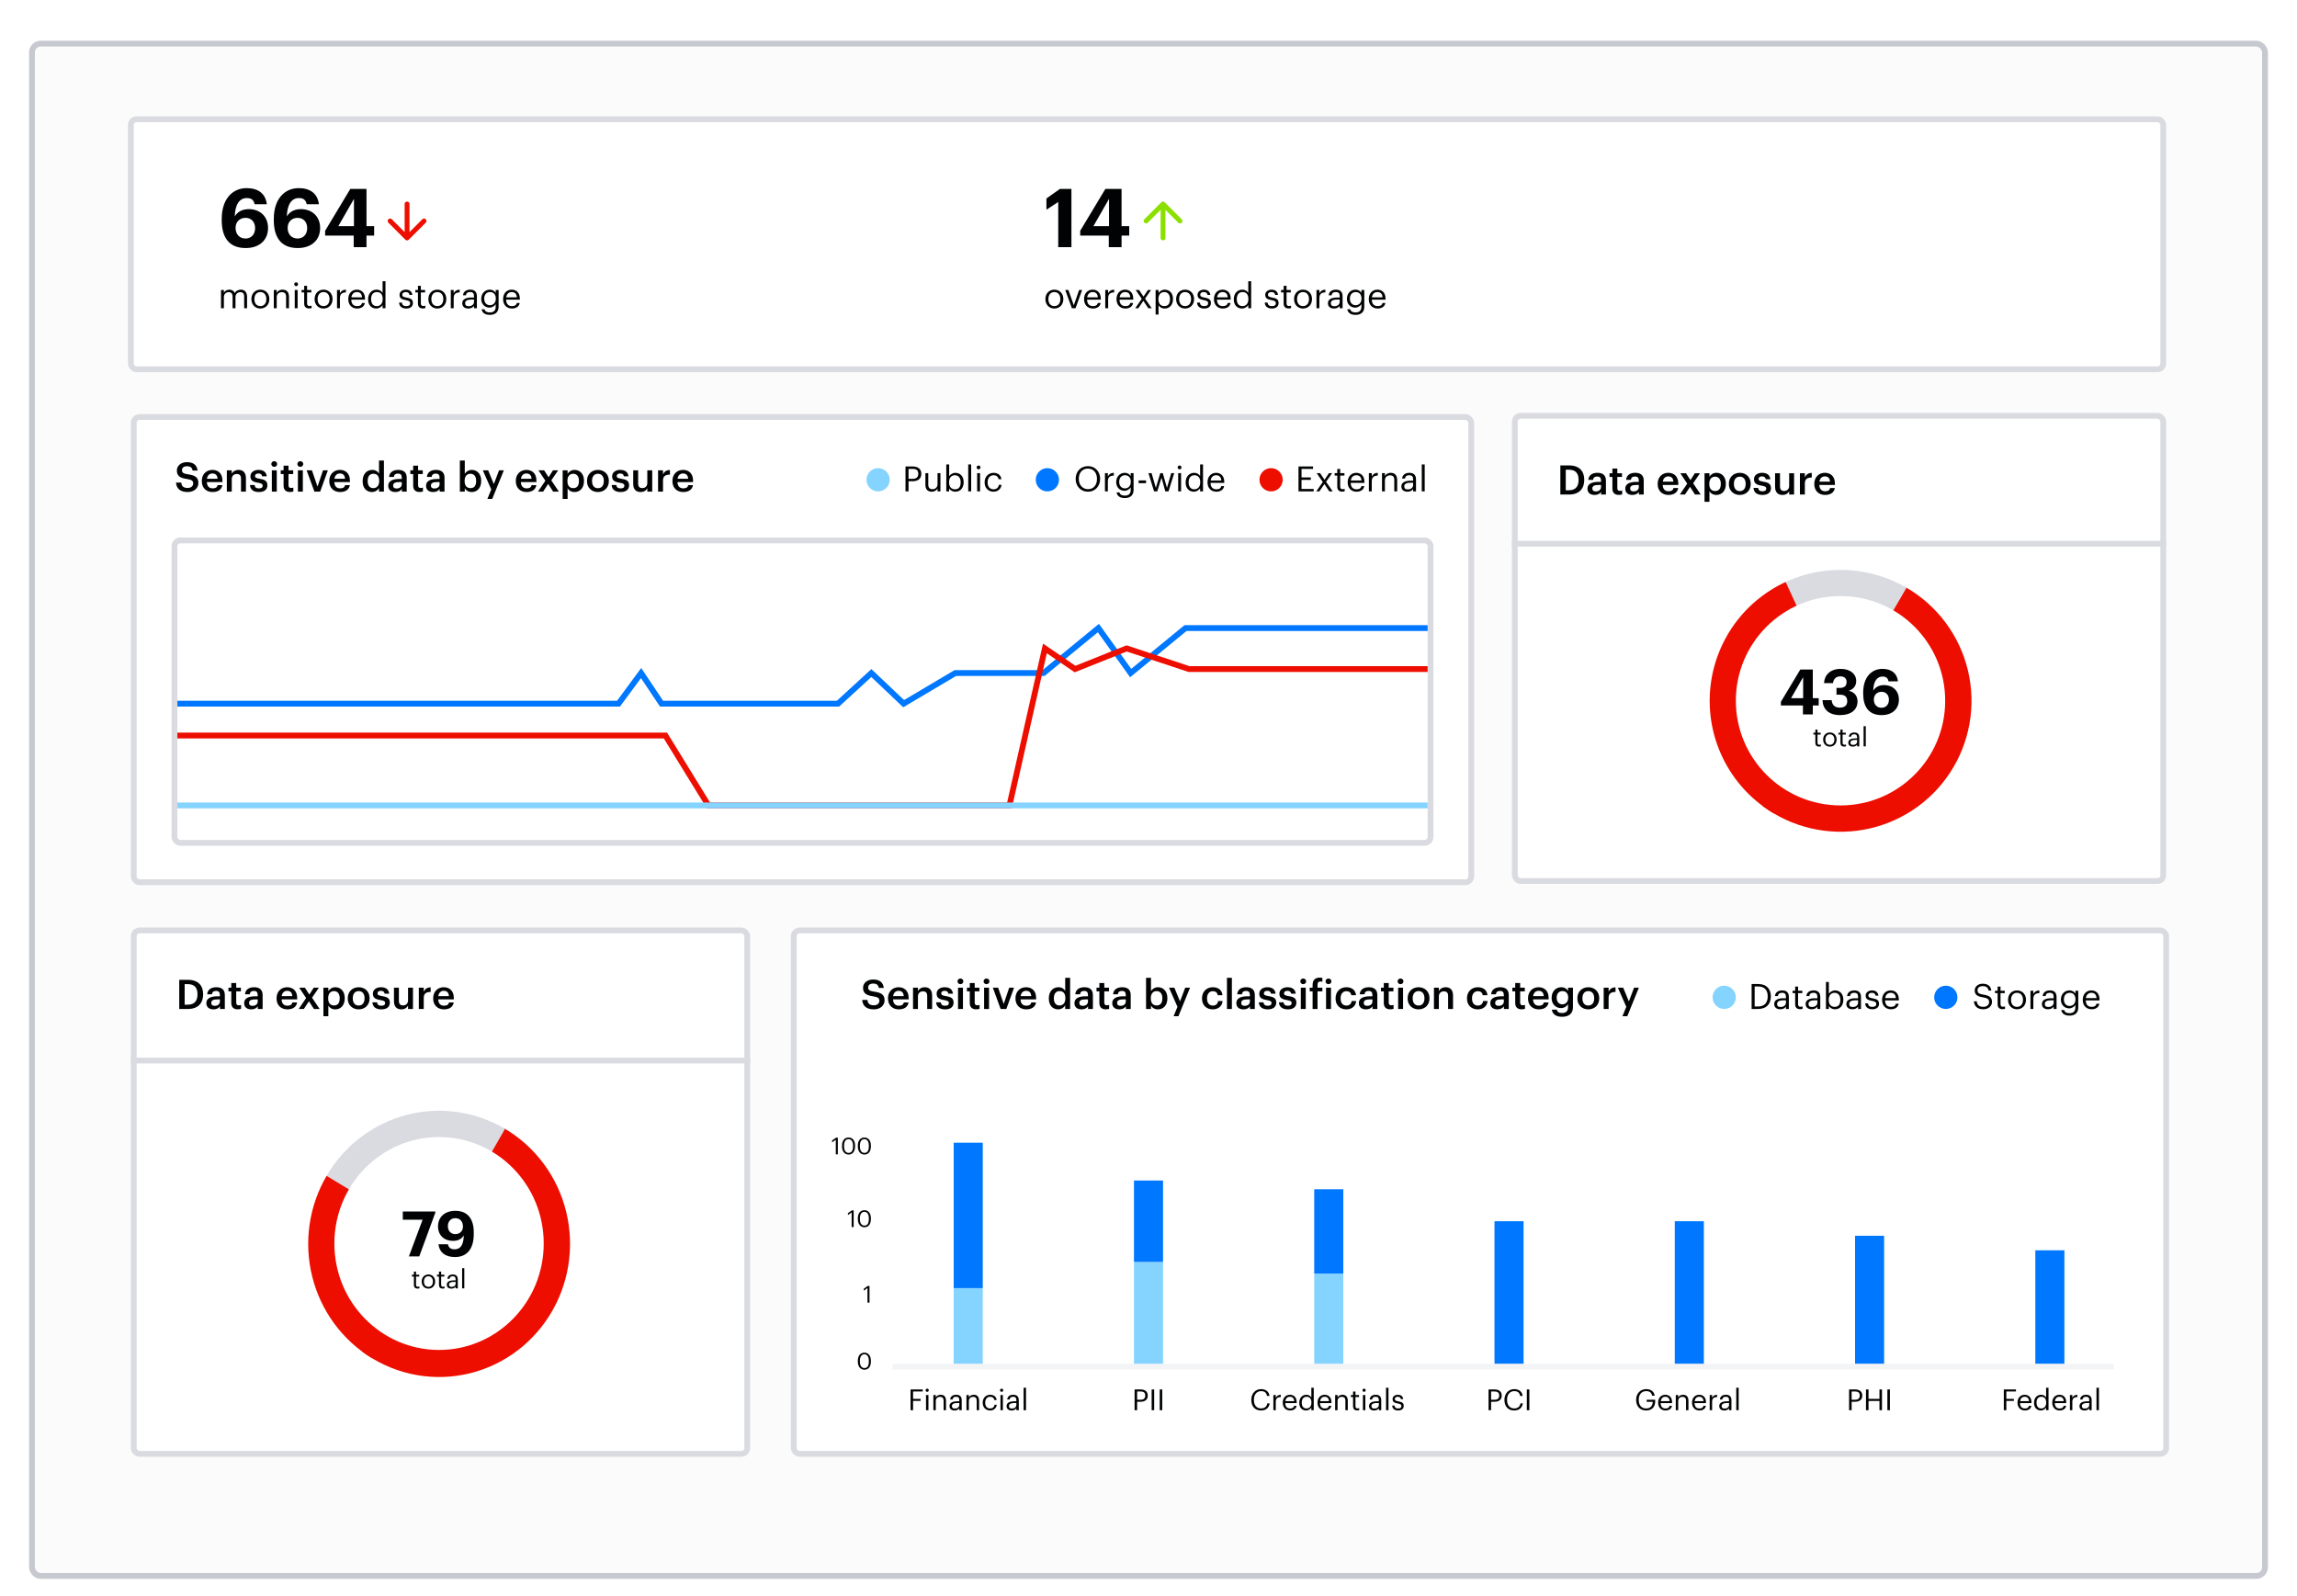 <svg width="790" height="549" viewBox="0 0 790 549" fill="none" xmlns="http://www.w3.org/2000/svg">
<g filter="url(#filter0_dd_6192_5389)">
<rect x="10" y="6" width="770" height="529" rx="4" fill="#FBFBFB"/>
<rect x="11" y="7" width="768" height="527" rx="3" stroke="#C7C9D0" stroke-width="2"/>
</g>
<rect x="45" y="41" width="699" height="86" rx="2" fill="white"/>
<rect x="45" y="41" width="699" height="86" rx="2" stroke="#DADBE1" stroke-width="2"/>
<path d="M84.492 85.308C78.444 85.308 76.26 81.22 76.26 75.76V75.256C76.26 68.48 79.928 64.7 84.828 64.7C88.804 64.7 91.324 66.576 91.772 70.244H87.572C87.292 68.928 86.62 68.116 84.884 68.116C82.392 68.116 80.852 70.3 80.74 74.416C81.664 72.932 83.176 71.924 85.584 71.924C89.364 71.924 92.192 74.388 92.192 78.42C92.192 82.536 89.252 85.308 84.492 85.308ZM84.436 82.032C86.424 82.032 87.74 80.576 87.74 78.476C87.74 76.376 86.48 74.92 84.436 74.92C82.42 74.92 81.02 76.348 81.02 78.336C81.02 80.632 82.42 82.032 84.436 82.032ZM102.402 85.308C96.354 85.308 94.17 81.22 94.17 75.76V75.256C94.17 68.48 97.838 64.7 102.738 64.7C106.714 64.7 109.234 66.576 109.682 70.244H105.482C105.202 68.928 104.53 68.116 102.794 68.116C100.302 68.116 98.762 70.3 98.65 74.416C99.574 72.932 101.086 71.924 103.494 71.924C107.274 71.924 110.102 74.388 110.102 78.42C110.102 82.536 107.162 85.308 102.402 85.308ZM102.346 82.032C104.334 82.032 105.65 80.576 105.65 78.476C105.65 76.376 104.39 74.92 102.346 74.92C100.33 74.92 98.93 76.348 98.93 78.336C98.93 80.632 100.33 82.032 102.346 82.032ZM121.65 85V81.024H111.822V79.372L120.474 64.98H126.046V77.776H128.678V81.024H126.046V85H121.65ZM116.358 77.776H121.734V68.396L116.358 77.776Z" fill="#010203"/>
<path d="M140 70.166V81.833M140 81.833L145.833 76M140 81.833L134.167 76" stroke="#ED0E00" stroke-width="1.67" stroke-linecap="round" stroke-linejoin="round"/>
<path d="M76.008 106V99.724H77.004V100.684C77.292 100.096 77.976 99.616 78.876 99.616C79.68 99.616 80.388 99.952 80.712 100.792C81.144 99.976 82.08 99.616 82.86 99.616C83.988 99.616 84.972 100.288 84.972 102.112V106H83.976V102.04C83.976 100.936 83.508 100.48 82.644 100.48C81.828 100.48 80.988 101.032 80.988 102.16V106H79.992V102.04C79.992 100.936 79.524 100.48 78.66 100.48C77.844 100.48 77.004 101.032 77.004 102.16V106H76.008ZM89.534 106.108C87.746 106.108 86.462 104.752 86.462 102.916V102.82C86.462 100.936 87.77 99.616 89.546 99.616C91.322 99.616 92.63 100.924 92.63 102.808V102.904C92.63 104.8 91.322 106.108 89.534 106.108ZM89.546 105.28C90.806 105.28 91.598 104.332 91.598 102.916V102.832C91.598 101.38 90.794 100.444 89.546 100.444C88.286 100.444 87.494 101.38 87.494 102.82V102.916C87.494 104.344 88.274 105.28 89.546 105.28ZM94.172 106V99.724H95.168V100.72C95.456 100.132 96.152 99.616 97.184 99.616C98.48 99.616 99.392 100.324 99.392 102.148V106H98.396V102.076C98.396 100.972 97.928 100.48 96.92 100.48C95.996 100.48 95.168 101.068 95.168 102.196V106H94.172ZM101.848 98.416C101.488 98.416 101.188 98.116 101.188 97.756C101.188 97.396 101.488 97.096 101.848 97.096C102.208 97.096 102.508 97.396 102.508 97.756C102.508 98.116 102.208 98.416 101.848 98.416ZM101.368 106V99.724H102.364V106H101.368ZM106.311 106.084C105.171 106.084 104.619 105.412 104.619 104.428V100.564H103.719V99.724H104.619V98.296H105.615V99.724H107.079V100.564H105.615V104.332C105.615 104.944 105.891 105.244 106.395 105.244C106.707 105.244 106.947 105.196 107.163 105.112V105.952C106.959 106.024 106.719 106.084 106.311 106.084ZM111.272 106.108C109.484 106.108 108.2 104.752 108.2 102.916V102.82C108.2 100.936 109.508 99.616 111.284 99.616C113.06 99.616 114.368 100.924 114.368 102.808V102.904C114.368 104.8 113.06 106.108 111.272 106.108ZM111.284 105.28C112.544 105.28 113.336 104.332 113.336 102.916V102.832C113.336 101.38 112.532 100.444 111.284 100.444C110.024 100.444 109.232 101.38 109.232 102.82V102.916C109.232 104.344 110.012 105.28 111.284 105.28ZM115.91 106V99.724H116.906V100.852C117.302 100.144 117.842 99.652 118.97 99.616V100.552C117.71 100.612 116.906 101.008 116.906 102.556V106H115.91ZM122.814 106.108C121.038 106.108 119.778 104.86 119.778 102.928V102.832C119.778 100.936 120.99 99.616 122.718 99.616C124.17 99.616 125.538 100.492 125.538 102.736V103.06H120.81C120.858 104.488 121.542 105.28 122.826 105.28C123.798 105.28 124.362 104.92 124.494 104.188H125.49C125.274 105.448 124.23 106.108 122.814 106.108ZM120.846 102.256H124.518C124.422 100.96 123.75 100.444 122.718 100.444C121.698 100.444 121.014 101.14 120.846 102.256ZM129.539 105.28C130.703 105.28 131.615 104.512 131.615 102.904V102.808C131.615 101.2 130.847 100.444 129.623 100.444C128.375 100.444 127.631 101.32 127.631 102.844V102.94C127.631 104.524 128.483 105.28 129.539 105.28ZM129.431 106.108C127.787 106.108 126.599 104.944 126.599 102.988V102.892C126.599 100.972 127.799 99.616 129.527 99.616C130.571 99.616 131.219 100.12 131.579 100.732V96.724H132.575V106H131.579V104.92C131.219 105.532 130.343 106.108 129.431 106.108ZM139.71 106.108C138.21 106.108 137.31 105.352 137.25 104.068H138.222C138.294 104.812 138.69 105.28 139.698 105.28C140.646 105.28 141.066 104.956 141.066 104.284C141.066 103.624 140.574 103.408 139.602 103.228C137.97 102.928 137.418 102.472 137.418 101.38C137.418 100.216 138.558 99.616 139.542 99.616C140.67 99.616 141.642 100.072 141.81 101.428H140.85C140.706 100.744 140.322 100.444 139.53 100.444C138.81 100.444 138.342 100.804 138.342 101.344C138.342 101.908 138.654 102.136 139.806 102.34C141.102 102.58 142.014 102.868 142.014 104.2C142.014 105.34 141.234 106.108 139.71 106.108ZM145.439 106.084C144.299 106.084 143.747 105.412 143.747 104.428V100.564H142.847V99.724H143.747V98.296H144.743V99.724H146.207V100.564H144.743V104.332C144.743 104.944 145.019 105.244 145.523 105.244C145.835 105.244 146.075 105.196 146.291 105.112V105.952C146.087 106.024 145.847 106.084 145.439 106.084ZM150.401 106.108C148.613 106.108 147.329 104.752 147.329 102.916V102.82C147.329 100.936 148.637 99.616 150.413 99.616C152.189 99.616 153.497 100.924 153.497 102.808V102.904C153.497 104.8 152.189 106.108 150.401 106.108ZM150.413 105.28C151.673 105.28 152.465 104.332 152.465 102.916V102.832C152.465 101.38 151.661 100.444 150.413 100.444C149.153 100.444 148.361 101.38 148.361 102.82V102.916C148.361 104.344 149.141 105.28 150.413 105.28ZM155.039 106V99.724H156.035V100.852C156.431 100.144 156.971 99.652 158.099 99.616V100.552C156.839 100.612 156.035 101.008 156.035 102.556V106H155.039ZM161.16 105.316C162.216 105.316 163.02 104.776 163.02 103.804V103.024H162.156C160.896 103.024 159.972 103.336 159.972 104.26C159.972 104.908 160.284 105.316 161.16 105.316ZM161.064 106.108C159.9 106.108 158.976 105.544 158.976 104.26C158.976 102.808 160.512 102.316 162.12 102.316H163.02V101.86C163.02 100.864 162.636 100.444 161.676 100.444C160.812 100.444 160.332 100.804 160.236 101.572H159.24C159.372 100.144 160.512 99.616 161.724 99.616C162.924 99.616 164.016 100.108 164.016 101.86V106H163.02V105.208C162.552 105.796 161.988 106.108 161.064 106.108ZM168.469 104.968C169.633 104.968 170.521 104.152 170.521 102.748V102.664C170.521 101.26 169.753 100.444 168.529 100.444C167.281 100.444 166.537 101.368 166.537 102.688V102.784C166.537 104.152 167.413 104.968 168.469 104.968ZM168.481 108.292C166.621 108.292 165.805 107.416 165.637 106.36H166.657C166.801 107.08 167.401 107.452 168.469 107.452C169.705 107.452 170.485 106.864 170.485 105.52V104.608C170.125 105.22 169.273 105.796 168.361 105.796C166.717 105.796 165.505 104.548 165.505 102.82V102.736C165.505 101.032 166.705 99.616 168.433 99.616C169.477 99.616 170.125 100.12 170.485 100.732V99.724H171.481V105.58C171.469 107.404 170.233 108.292 168.481 108.292ZM176.064 106.108C174.288 106.108 173.028 104.86 173.028 102.928V102.832C173.028 100.936 174.24 99.616 175.968 99.616C177.42 99.616 178.788 100.492 178.788 102.736V103.06H174.06C174.108 104.488 174.792 105.28 176.076 105.28C177.048 105.28 177.612 104.92 177.744 104.188H178.74C178.524 105.448 177.48 106.108 176.064 106.108ZM174.096 102.256H177.768C177.672 100.96 177 100.444 175.968 100.444C174.948 100.444 174.264 101.14 174.096 102.256Z" fill="#010203"/>
<path d="M363.956 85V69.46L359.896 72.12V68.256L364.516 64.98H368.492V85H363.956ZM381.341 85V81.024H371.513V79.372L380.165 64.98H385.737V77.776H388.369V81.024H385.737V85H381.341ZM376.049 77.776H381.425V68.396L376.049 77.776Z" fill="#010203"/>
<path d="M400 81.833V70.166M400 70.166L394.167 76M400 70.166L405.833 76" stroke="#8BE000" stroke-width="1.667" stroke-linecap="round" stroke-linejoin="round"/>
<path d="M362.612 106.108C360.824 106.108 359.54 104.752 359.54 102.916V102.82C359.54 100.936 360.848 99.616 362.624 99.616C364.4 99.616 365.708 100.924 365.708 102.808V102.904C365.708 104.8 364.4 106.108 362.612 106.108ZM362.624 105.28C363.884 105.28 364.676 104.332 364.676 102.916V102.832C364.676 101.38 363.872 100.444 362.624 100.444C361.364 100.444 360.572 101.38 360.572 102.82V102.916C360.572 104.344 361.352 105.28 362.624 105.28ZM368.646 106L366.366 99.724H367.446L369.306 104.992L371.142 99.724H372.174L369.918 106H368.646ZM375.877 106.108C374.101 106.108 372.841 104.86 372.841 102.928V102.832C372.841 100.936 374.053 99.616 375.781 99.616C377.233 99.616 378.601 100.492 378.601 102.736V103.06H373.873C373.921 104.488 374.605 105.28 375.889 105.28C376.861 105.28 377.425 104.92 377.557 104.188H378.553C378.337 105.448 377.293 106.108 375.877 106.108ZM373.909 102.256H377.581C377.485 100.96 376.813 100.444 375.781 100.444C374.761 100.444 374.077 101.14 373.909 102.256ZM380.129 106V99.724H381.125V100.852C381.521 100.144 382.061 99.652 383.189 99.616V100.552C381.929 100.612 381.125 101.008 381.125 102.556V106H380.129ZM387.033 106.108C385.257 106.108 383.997 104.86 383.997 102.928V102.832C383.997 100.936 385.209 99.616 386.937 99.616C388.389 99.616 389.757 100.492 389.757 102.736V103.06H385.029C385.077 104.488 385.761 105.28 387.045 105.28C388.017 105.28 388.581 104.92 388.713 104.188H389.709C389.493 105.448 388.449 106.108 387.033 106.108ZM385.065 102.256H388.737C388.641 100.96 387.969 100.444 386.937 100.444C385.917 100.444 385.233 101.14 385.065 102.256ZM390.438 106L392.682 102.772L390.582 99.724H391.746L393.282 102.004L394.806 99.724H395.886L393.81 102.7L396.102 106H394.926L393.234 103.468L391.506 106H390.438ZM400.473 105.28C401.721 105.28 402.393 104.44 402.393 102.916V102.82C402.393 101.236 401.517 100.444 400.461 100.444C399.297 100.444 398.409 101.212 398.409 102.82V102.916C398.409 104.524 399.249 105.28 400.473 105.28ZM397.449 108.184V99.724H398.445V100.78C398.805 100.168 399.657 99.616 400.569 99.616C402.213 99.616 403.425 100.816 403.425 102.772V102.868C403.425 104.788 402.297 106.108 400.569 106.108C399.537 106.108 398.805 105.592 398.445 104.968V108.184H397.449ZM407.577 106.108C405.789 106.108 404.505 104.752 404.505 102.916V102.82C404.505 100.936 405.813 99.616 407.589 99.616C409.365 99.616 410.673 100.924 410.673 102.808V102.904C410.673 104.8 409.365 106.108 407.577 106.108ZM407.589 105.28C408.849 105.28 409.641 104.332 409.641 102.916V102.832C409.641 101.38 408.837 100.444 407.589 100.444C406.329 100.444 405.537 101.38 405.537 102.82V102.916C405.537 104.344 406.317 105.28 407.589 105.28ZM414.159 106.108C412.659 106.108 411.759 105.352 411.699 104.068H412.671C412.743 104.812 413.139 105.28 414.147 105.28C415.095 105.28 415.515 104.956 415.515 104.284C415.515 103.624 415.023 103.408 414.051 103.228C412.419 102.928 411.867 102.472 411.867 101.38C411.867 100.216 413.007 99.616 413.991 99.616C415.119 99.616 416.091 100.072 416.259 101.428H415.299C415.155 100.744 414.771 100.444 413.979 100.444C413.259 100.444 412.791 100.804 412.791 101.344C412.791 101.908 413.103 102.136 414.255 102.34C415.551 102.58 416.463 102.868 416.463 104.2C416.463 105.34 415.683 106.108 414.159 106.108ZM420.549 106.108C418.773 106.108 417.513 104.86 417.513 102.928V102.832C417.513 100.936 418.725 99.616 420.453 99.616C421.905 99.616 423.273 100.492 423.273 102.736V103.06H418.545C418.593 104.488 419.277 105.28 420.561 105.28C421.533 105.28 422.097 104.92 422.229 104.188H423.225C423.009 105.448 421.965 106.108 420.549 106.108ZM418.581 102.256H422.253C422.157 100.96 421.485 100.444 420.453 100.444C419.433 100.444 418.749 101.14 418.581 102.256ZM427.273 105.28C428.437 105.28 429.349 104.512 429.349 102.904V102.808C429.349 101.2 428.581 100.444 427.357 100.444C426.109 100.444 425.365 101.32 425.365 102.844V102.94C425.365 104.524 426.217 105.28 427.273 105.28ZM427.165 106.108C425.521 106.108 424.333 104.944 424.333 102.988V102.892C424.333 100.972 425.533 99.616 427.261 99.616C428.305 99.616 428.953 100.12 429.313 100.732V96.724H430.309V106H429.313V104.92C428.953 105.532 428.077 106.108 427.165 106.108ZM437.444 106.108C435.944 106.108 435.044 105.352 434.984 104.068H435.956C436.028 104.812 436.424 105.28 437.432 105.28C438.38 105.28 438.8 104.956 438.8 104.284C438.8 103.624 438.308 103.408 437.336 103.228C435.704 102.928 435.152 102.472 435.152 101.38C435.152 100.216 436.292 99.616 437.276 99.616C438.404 99.616 439.376 100.072 439.544 101.428H438.584C438.44 100.744 438.056 100.444 437.264 100.444C436.544 100.444 436.076 100.804 436.076 101.344C436.076 101.908 436.388 102.136 437.54 102.34C438.836 102.58 439.748 102.868 439.748 104.2C439.748 105.34 438.968 106.108 437.444 106.108ZM443.174 106.084C442.034 106.084 441.482 105.412 441.482 104.428V100.564H440.582V99.724H441.482V98.296H442.478V99.724H443.942V100.564H442.478V104.332C442.478 104.944 442.754 105.244 443.258 105.244C443.57 105.244 443.81 105.196 444.026 105.112V105.952C443.822 106.024 443.582 106.084 443.174 106.084ZM448.135 106.108C446.347 106.108 445.063 104.752 445.063 102.916V102.82C445.063 100.936 446.371 99.616 448.147 99.616C449.923 99.616 451.231 100.924 451.231 102.808V102.904C451.231 104.8 449.923 106.108 448.135 106.108ZM448.147 105.28C449.407 105.28 450.199 104.332 450.199 102.916V102.832C450.199 101.38 449.395 100.444 448.147 100.444C446.887 100.444 446.095 101.38 446.095 102.82V102.916C446.095 104.344 446.875 105.28 448.147 105.28ZM452.774 106V99.724H453.77V100.852C454.166 100.144 454.706 99.652 455.834 99.616V100.552C454.574 100.612 453.77 101.008 453.77 102.556V106H452.774ZM458.895 105.316C459.951 105.316 460.755 104.776 460.755 103.804V103.024H459.891C458.631 103.024 457.707 103.336 457.707 104.26C457.707 104.908 458.019 105.316 458.895 105.316ZM458.799 106.108C457.635 106.108 456.711 105.544 456.711 104.26C456.711 102.808 458.247 102.316 459.855 102.316H460.755V101.86C460.755 100.864 460.371 100.444 459.411 100.444C458.547 100.444 458.067 100.804 457.971 101.572H456.975C457.107 100.144 458.247 99.616 459.459 99.616C460.659 99.616 461.751 100.108 461.751 101.86V106H460.755V105.208C460.287 105.796 459.723 106.108 458.799 106.108ZM466.203 104.968C467.367 104.968 468.255 104.152 468.255 102.748V102.664C468.255 101.26 467.487 100.444 466.263 100.444C465.015 100.444 464.271 101.368 464.271 102.688V102.784C464.271 104.152 465.147 104.968 466.203 104.968ZM466.215 108.292C464.355 108.292 463.539 107.416 463.371 106.36H464.391C464.535 107.08 465.135 107.452 466.203 107.452C467.439 107.452 468.219 106.864 468.219 105.52V104.608C467.859 105.22 467.007 105.796 466.095 105.796C464.451 105.796 463.239 104.548 463.239 102.82V102.736C463.239 101.032 464.439 99.616 466.167 99.616C467.211 99.616 467.859 100.12 468.219 100.732V99.724H469.215V105.58C469.203 107.404 467.967 108.292 466.215 108.292ZM473.799 106.108C472.023 106.108 470.763 104.86 470.763 102.928V102.832C470.763 100.936 471.975 99.616 473.703 99.616C475.155 99.616 476.523 100.492 476.523 102.736V103.06H471.795C471.843 104.488 472.527 105.28 473.811 105.28C474.783 105.28 475.347 104.92 475.479 104.188H476.475C476.259 105.448 475.215 106.108 473.799 106.108ZM471.831 102.256H475.503C475.407 100.96 474.735 100.444 473.703 100.444C472.683 100.444 471.999 101.14 471.831 102.256Z" fill="#010203"/>
<rect x="45.92" y="143.92" width="459" height="159" rx="1.5" fill="url(#paint0_linear_6192_5389)" stroke="#DADBE1"/>
<rect x="46" y="143.42" width="460" height="160" rx="2" fill="white" stroke="#DADBE1" stroke-width="2"/>
<rect x="60" y="185.859" width="432" height="104" rx="2" fill="white"/>
<rect x="60" y="185.859" width="432" height="104" rx="2" stroke="#DADBE1" stroke-width="2"/>
<path d="M64.55 169.22C61.82 169.22 60.672 167.862 60.532 165.972H62.324C62.45 166.98 62.856 167.82 64.55 167.82C65.656 167.82 66.44 167.204 66.44 166.28C66.44 165.356 65.978 165.006 64.354 164.74C61.96 164.418 60.826 163.69 60.826 161.814C60.826 160.176 62.226 158.944 64.312 158.944C66.468 158.944 67.756 159.924 67.952 161.842H66.244C66.062 160.792 65.46 160.344 64.312 160.344C63.178 160.344 62.59 160.89 62.59 161.66C62.59 162.472 62.926 162.878 64.662 163.13C67.014 163.452 68.232 164.124 68.232 166.126C68.232 167.862 66.762 169.22 64.55 169.22ZM73.115 169.22C70.959 169.22 69.405 167.806 69.405 165.496V165.384C69.405 163.116 70.959 161.604 73.045 161.604C74.865 161.604 76.503 162.682 76.503 165.3V165.79H71.141C71.197 167.176 71.897 167.96 73.157 167.96C74.179 167.96 74.711 167.554 74.837 166.84H76.475C76.237 168.38 74.991 169.22 73.115 169.22ZM71.169 164.656H74.823C74.739 163.396 74.095 162.836 73.045 162.836C72.023 162.836 71.337 163.522 71.169 164.656ZM78.016 169.08V161.758H79.71V162.92C80.06 162.206 80.872 161.604 82.076 161.604C83.546 161.604 84.582 162.458 84.582 164.474V169.08H82.888V164.628C82.888 163.522 82.44 163.018 81.432 163.018C80.48 163.018 79.71 163.606 79.71 164.768V169.08H78.016ZM89.039 169.22C87.149 169.22 86.043 168.352 85.973 166.798H87.569C87.653 167.54 88.031 167.974 89.025 167.974C89.935 167.974 90.341 167.652 90.341 167.036C90.341 166.434 89.851 166.21 88.773 166.028C86.841 165.72 86.127 165.174 86.127 163.802C86.127 162.332 87.499 161.604 88.871 161.604C90.369 161.604 91.559 162.164 91.741 163.816H90.173C90.033 163.144 89.655 162.836 88.871 162.836C88.143 162.836 87.709 163.186 87.709 163.704C87.709 164.236 88.059 164.446 89.221 164.642C90.943 164.908 91.965 165.328 91.965 166.882C91.965 168.366 90.915 169.22 89.039 169.22ZM94.319 160.554C93.759 160.554 93.311 160.134 93.311 159.588C93.311 159.028 93.759 158.608 94.319 158.608C94.879 158.608 95.327 159.028 95.327 159.588C95.327 160.134 94.879 160.554 94.319 160.554ZM93.493 169.08V161.758H95.187V169.08H93.493ZM99.744 169.206C98.288 169.206 97.532 168.422 97.532 167.036V163.032H96.552V161.758H97.532V160.148H99.226V161.758H100.836V163.032H99.226V166.882C99.226 167.526 99.534 167.82 100.066 167.82C100.402 167.82 100.654 167.778 100.892 167.68V169.024C100.626 169.122 100.262 169.206 99.744 169.206ZM103.288 160.554C102.728 160.554 102.28 160.134 102.28 159.588C102.28 159.028 102.728 158.608 103.288 158.608C103.848 158.608 104.296 159.028 104.296 159.588C104.296 160.134 103.848 160.554 103.288 160.554ZM102.462 169.08V161.758H104.156V169.08H102.462ZM108.139 169.08L105.465 161.758H107.285L109.203 167.344L111.093 161.758H112.759L110.113 169.08H108.139ZM116.96 169.22C114.804 169.22 113.25 167.806 113.25 165.496V165.384C113.25 163.116 114.804 161.604 116.89 161.604C118.71 161.604 120.348 162.682 120.348 165.3V165.79H114.986C115.042 167.176 115.742 167.96 117.002 167.96C118.024 167.96 118.556 167.554 118.682 166.84H120.32C120.082 168.38 118.836 169.22 116.96 169.22ZM115.014 164.656H118.668C118.584 163.396 117.94 162.836 116.89 162.836C115.868 162.836 115.182 163.522 115.014 164.656ZM128.361 167.876C129.537 167.876 130.405 167.092 130.405 165.454V165.342C130.405 163.732 129.663 162.934 128.431 162.934C127.185 162.934 126.457 163.802 126.457 165.384V165.496C126.457 167.106 127.269 167.876 128.361 167.876ZM127.941 169.22C126.107 169.22 124.721 167.918 124.721 165.538V165.426C124.721 163.088 126.107 161.604 128.011 161.604C129.201 161.604 129.943 162.15 130.349 162.878V158.37H132.043V169.08H130.349V167.848C129.957 168.576 129.019 169.22 127.941 169.22ZM136.381 168.002C137.417 168.002 138.187 167.456 138.187 166.518V165.79H137.319C136.031 165.79 135.205 166.084 135.205 166.98C135.205 167.596 135.541 168.002 136.381 168.002ZM135.975 169.22C134.631 169.22 133.525 168.576 133.525 167.05C133.525 165.342 135.177 164.726 137.277 164.726H138.187V164.348C138.187 163.368 137.851 162.878 136.857 162.878C135.975 162.878 135.541 163.298 135.457 164.026H133.819C133.959 162.318 135.317 161.604 136.955 161.604C138.593 161.604 139.881 162.276 139.881 164.278V169.08H138.215V168.184C137.739 168.814 137.095 169.22 135.975 169.22ZM144.314 169.206C142.858 169.206 142.102 168.422 142.102 167.036V163.032H141.122V161.758H142.102V160.148H143.796V161.758H145.406V163.032H143.796V166.882C143.796 167.526 144.104 167.82 144.636 167.82C144.972 167.82 145.224 167.778 145.462 167.68V169.024C145.196 169.122 144.832 169.206 144.314 169.206ZM149.383 168.002C150.419 168.002 151.189 167.456 151.189 166.518V165.79H150.321C149.033 165.79 148.207 166.084 148.207 166.98C148.207 167.596 148.543 168.002 149.383 168.002ZM148.977 169.22C147.633 169.22 146.527 168.576 146.527 167.05C146.527 165.342 148.179 164.726 150.279 164.726H151.189V164.348C151.189 163.368 150.853 162.878 149.859 162.878C148.977 162.878 148.543 163.298 148.459 164.026H146.821C146.961 162.318 148.319 161.604 149.957 161.604C151.595 161.604 152.883 162.276 152.883 164.278V169.08H151.217V168.184C150.741 168.814 150.097 169.22 148.977 169.22ZM162.248 169.22C161.086 169.22 160.246 168.646 159.854 167.904V169.08H158.16V158.37H159.854V162.934C160.26 162.234 161.17 161.604 162.248 161.604C164.082 161.604 165.496 162.962 165.496 165.328V165.44C165.496 167.792 164.138 169.22 162.248 169.22ZM161.828 167.876C163.074 167.876 163.76 167.036 163.76 165.468V165.356C163.76 163.732 162.92 162.934 161.814 162.934C160.638 162.934 159.798 163.732 159.798 165.356V165.468C159.798 167.106 160.596 167.876 161.828 167.876ZM167.627 171.586L168.957 168.338L166.059 161.758H167.893L169.839 166.476L171.631 161.758H173.283L169.293 171.586H167.627ZM181.109 169.22C178.953 169.22 177.399 167.806 177.399 165.496V165.384C177.399 163.116 178.953 161.604 181.039 161.604C182.859 161.604 184.497 162.682 184.497 165.3V165.79H179.135C179.191 167.176 179.891 167.96 181.151 167.96C182.173 167.96 182.705 167.554 182.831 166.84H184.469C184.231 168.38 182.985 169.22 181.109 169.22ZM179.163 164.656H182.817C182.733 163.396 182.089 162.836 181.039 162.836C180.017 162.836 179.331 163.522 179.163 164.656ZM185.023 169.08L187.571 165.328L185.191 161.758H187.151L188.677 164.124L190.189 161.758H191.967L189.601 165.202L192.219 169.08H190.245L188.537 166.434L186.787 169.08H185.023ZM197.184 167.876C198.43 167.876 199.116 167.036 199.116 165.468V165.356C199.116 163.732 198.276 162.934 197.17 162.934C195.994 162.934 195.154 163.732 195.154 165.356V165.468C195.154 167.106 195.952 167.876 197.184 167.876ZM193.516 171.586V161.758H195.21V162.934C195.616 162.234 196.526 161.604 197.604 161.604C199.438 161.604 200.852 162.962 200.852 165.328V165.44C200.852 167.792 199.494 169.22 197.604 169.22C196.442 169.22 195.602 168.646 195.21 167.932V171.586H193.516ZM205.637 169.22C203.481 169.22 201.885 167.722 201.885 165.496V165.384C201.885 163.116 203.495 161.604 205.651 161.604C207.793 161.604 209.403 163.102 209.403 165.342V165.454C209.403 167.736 207.793 169.22 205.637 169.22ZM205.651 167.904C206.911 167.904 207.667 166.966 207.667 165.468V165.37C207.667 163.858 206.911 162.934 205.651 162.934C204.391 162.934 203.621 163.844 203.621 165.356V165.468C203.621 166.966 204.363 167.904 205.651 167.904ZM213.44 169.22C211.55 169.22 210.444 168.352 210.374 166.798H211.97C212.054 167.54 212.432 167.974 213.426 167.974C214.336 167.974 214.742 167.652 214.742 167.036C214.742 166.434 214.252 166.21 213.174 166.028C211.242 165.72 210.528 165.174 210.528 163.802C210.528 162.332 211.9 161.604 213.272 161.604C214.77 161.604 215.96 162.164 216.142 163.816H214.574C214.434 163.144 214.056 162.836 213.272 162.836C212.544 162.836 212.11 163.186 212.11 163.704C212.11 164.236 212.46 164.446 213.622 164.642C215.344 164.908 216.366 165.328 216.366 166.882C216.366 168.366 215.316 169.22 213.44 169.22ZM220.302 169.22C218.86 169.22 217.782 168.394 217.782 166.448V161.758H219.476V166.252C219.476 167.358 219.938 167.862 220.918 167.862C221.828 167.862 222.626 167.274 222.626 166.112V161.758H224.32V169.08H222.626V167.932C222.262 168.646 221.492 169.22 220.302 169.22ZM226.328 169.08V161.758H228.022V163.13C228.484 162.206 229.17 161.66 230.402 161.646V163.228C228.918 163.242 228.022 163.718 228.022 165.272V169.08H226.328ZM234.976 169.22C232.82 169.22 231.266 167.806 231.266 165.496V165.384C231.266 163.116 232.82 161.604 234.906 161.604C236.726 161.604 238.364 162.682 238.364 165.3V165.79H233.002C233.058 167.176 233.758 167.96 235.018 167.96C236.04 167.96 236.572 167.554 236.698 166.84H238.336C238.098 168.38 236.852 169.22 234.976 169.22ZM233.03 164.656H236.684C236.6 163.396 235.956 162.836 234.906 162.836C233.884 162.836 233.198 163.522 233.03 164.656Z" fill="#010203"/>
<path d="M61 242H212.721L220.492 231.476L227.523 242H288.212L299.683 231.476L310.785 242L328.547 231.476H348.53H358.892L377.764 216L388.866 231.476L407.738 216H491" stroke="#0077FF" stroke-width="2"/>
<path d="M61 252.956H228.859L243.648 277H347.174L359.375 223L369.727 230.095L387.475 223L408.919 230.095H491" stroke="#ED0E00" stroke-width="2"/>
<path d="M61 277H491" stroke="#85D3FF" stroke-width="2"/>
<rect x="521" y="143" width="223" height="160" rx="2" fill="white" stroke="#DADBE1" stroke-width="2"/>
<path d="M521 187H744" stroke="#DADBE1" stroke-width="2" stroke-linecap="square"/>
<path d="M536.646 170.08V160.07H539.684C543.17 160.07 544.864 162.058 544.864 164.97V165.096C544.864 168.008 543.17 170.08 539.656 170.08H536.646ZM538.508 168.61H539.6C541.84 168.61 542.918 167.322 542.918 165.11V164.998C542.918 162.842 541.938 161.54 539.586 161.54H538.508V168.61ZM548.824 169.002C549.86 169.002 550.63 168.456 550.63 167.518V166.79H549.762C548.474 166.79 547.648 167.084 547.648 167.98C547.648 168.596 547.984 169.002 548.824 169.002ZM548.418 170.22C547.074 170.22 545.968 169.576 545.968 168.05C545.968 166.342 547.62 165.726 549.72 165.726H550.63V165.348C550.63 164.368 550.294 163.878 549.3 163.878C548.418 163.878 547.984 164.298 547.9 165.026H546.262C546.402 163.318 547.76 162.604 549.398 162.604C551.036 162.604 552.324 163.276 552.324 165.278V170.08H550.658V169.184C550.182 169.814 549.538 170.22 548.418 170.22ZM556.758 170.206C555.302 170.206 554.546 169.422 554.546 168.036V164.032H553.566V162.758H554.546V161.148H556.24V162.758H557.85V164.032H556.24V167.882C556.24 168.526 556.548 168.82 557.08 168.82C557.416 168.82 557.668 168.778 557.906 168.68V170.024C557.64 170.122 557.276 170.206 556.758 170.206ZM561.826 169.002C562.862 169.002 563.632 168.456 563.632 167.518V166.79H562.764C561.476 166.79 560.65 167.084 560.65 167.98C560.65 168.596 560.986 169.002 561.826 169.002ZM561.42 170.22C560.076 170.22 558.97 169.576 558.97 168.05C558.97 166.342 560.622 165.726 562.722 165.726H563.632V165.348C563.632 164.368 563.296 163.878 562.302 163.878C561.42 163.878 560.986 164.298 560.902 165.026H559.264C559.404 163.318 560.762 162.604 562.4 162.604C564.038 162.604 565.326 163.276 565.326 165.278V170.08H563.66V169.184C563.184 169.814 562.54 170.22 561.42 170.22ZM573.824 170.22C571.668 170.22 570.114 168.806 570.114 166.496V166.384C570.114 164.116 571.668 162.604 573.754 162.604C575.574 162.604 577.212 163.682 577.212 166.3V166.79H571.85C571.906 168.176 572.606 168.96 573.866 168.96C574.888 168.96 575.42 168.554 575.546 167.84H577.184C576.946 169.38 575.7 170.22 573.824 170.22ZM571.878 165.656H575.532C575.448 164.396 574.804 163.836 573.754 163.836C572.732 163.836 572.046 164.522 571.878 165.656ZM577.737 170.08L580.285 166.328L577.905 162.758H579.865L581.391 165.124L582.903 162.758H584.681L582.315 166.202L584.933 170.08H582.959L581.251 167.434L579.501 170.08H577.737ZM589.899 168.876C591.145 168.876 591.831 168.036 591.831 166.468V166.356C591.831 164.732 590.991 163.934 589.885 163.934C588.709 163.934 587.869 164.732 587.869 166.356V166.468C587.869 168.106 588.667 168.876 589.899 168.876ZM586.231 172.586V162.758H587.925V163.934C588.331 163.234 589.241 162.604 590.319 162.604C592.153 162.604 593.567 163.962 593.567 166.328V166.44C593.567 168.792 592.209 170.22 590.319 170.22C589.157 170.22 588.317 169.646 587.925 168.932V172.586H586.231ZM598.352 170.22C596.196 170.22 594.6 168.722 594.6 166.496V166.384C594.6 164.116 596.21 162.604 598.366 162.604C600.508 162.604 602.118 164.102 602.118 166.342V166.454C602.118 168.736 600.508 170.22 598.352 170.22ZM598.366 168.904C599.626 168.904 600.382 167.966 600.382 166.468V166.37C600.382 164.858 599.626 163.934 598.366 163.934C597.106 163.934 596.336 164.844 596.336 166.356V166.468C596.336 167.966 597.078 168.904 598.366 168.904ZM606.155 170.22C604.265 170.22 603.159 169.352 603.089 167.798H604.685C604.769 168.54 605.147 168.974 606.141 168.974C607.051 168.974 607.457 168.652 607.457 168.036C607.457 167.434 606.967 167.21 605.889 167.028C603.957 166.72 603.243 166.174 603.243 164.802C603.243 163.332 604.615 162.604 605.987 162.604C607.485 162.604 608.675 163.164 608.857 164.816H607.289C607.149 164.144 606.771 163.836 605.987 163.836C605.259 163.836 604.825 164.186 604.825 164.704C604.825 165.236 605.175 165.446 606.337 165.642C608.059 165.908 609.081 166.328 609.081 167.882C609.081 169.366 608.031 170.22 606.155 170.22ZM613.017 170.22C611.575 170.22 610.497 169.394 610.497 167.448V162.758H612.191V167.252C612.191 168.358 612.653 168.862 613.633 168.862C614.543 168.862 615.341 168.274 615.341 167.112V162.758H617.035V170.08H615.341V168.932C614.977 169.646 614.207 170.22 613.017 170.22ZM619.043 170.08V162.758H620.737V164.13C621.199 163.206 621.885 162.66 623.117 162.646V164.228C621.633 164.242 620.737 164.718 620.737 166.272V170.08H619.043ZM627.691 170.22C625.535 170.22 623.981 168.806 623.981 166.496V166.384C623.981 164.116 625.535 162.604 627.621 162.604C629.441 162.604 631.079 163.682 631.079 166.3V166.79H625.717C625.773 168.176 626.473 168.96 627.733 168.96C628.755 168.96 629.287 168.554 629.413 167.84H631.051C630.813 169.38 629.567 170.22 627.691 170.22ZM625.745 165.656H629.399C629.315 164.396 628.671 163.836 627.621 163.836C626.599 163.836 625.913 164.522 625.745 165.656Z" fill="#010203"/>
<path d="M655.574 202.05C660.879 205.118 665.502 209.237 669.159 214.155C672.817 219.072 675.432 224.685 676.844 230.648C678.257 236.612 678.437 242.801 677.375 248.836C676.312 254.872 674.028 260.627 670.663 265.749C667.298 270.871 662.923 275.253 657.806 278.625C652.689 281.997 646.937 284.289 640.903 285.36C634.869 286.432 628.679 286.26 622.714 284.856C616.748 283.452 611.132 280.845 606.21 277.195L633.03 241.027L655.574 202.05Z" fill="#ED0E00"/>
<path d="M594.124 218.361C597.1 213.252 601.054 208.779 605.759 205.198C610.465 201.616 615.829 198.997 621.547 197.489C627.264 195.981 633.223 195.614 639.082 196.409C644.941 197.203 650.587 199.144 655.696 202.121L633.03 241.027L594.124 218.361Z" fill="#DADBE1"/>
<path d="M610.033 279.739C602.982 275.55 597.209 269.515 593.337 262.285C589.465 255.055 587.641 246.904 588.062 238.714C588.484 230.523 591.134 222.603 595.728 215.808C600.321 209.014 606.683 203.603 614.127 200.16L633.03 241.027L610.033 279.739Z" fill="#ED0E00"/>
<circle cx="633.003" cy="241" r="36" fill="white"/>
<path d="M620.081 245.699V242.632H612.5V241.358L619.174 230.255H623.472V240.126H625.503V242.632H623.472V245.699H620.081ZM615.999 240.126H620.146V232.89L615.999 240.126ZM632.874 245.937C628.943 245.937 626.934 243.928 626.804 240.796H629.958C630.087 242.286 630.887 243.366 632.744 243.366C634.494 243.366 635.315 242.524 635.315 241.142C635.315 239.673 634.494 238.917 632.831 238.917H631.621V236.584H632.744C634.364 236.584 635.099 235.85 635.099 234.532C635.099 233.43 634.386 232.61 632.96 232.61C631.491 232.61 630.584 233.495 630.411 234.942H627.323C627.495 232.113 629.504 230.039 633.025 230.039C636.416 230.039 638.403 231.81 638.403 234.23C638.403 235.958 637.388 237.038 635.855 237.578C637.647 237.966 638.857 239.241 638.857 241.206C638.857 244.101 636.632 245.937 632.874 245.937ZM647.146 245.937C642.481 245.937 640.796 242.783 640.796 238.571V238.182C640.796 232.955 643.626 230.039 647.406 230.039C650.473 230.039 652.417 231.486 652.762 234.316H649.522C649.306 233.301 648.788 232.674 647.449 232.674C645.526 232.674 644.338 234.359 644.252 237.534C644.965 236.39 646.131 235.612 647.989 235.612C650.905 235.612 653.086 237.513 653.086 240.623C653.086 243.798 650.818 245.937 647.146 245.937ZM647.103 243.41C648.637 243.41 649.652 242.286 649.652 240.666C649.652 239.046 648.68 237.923 647.103 237.923C645.548 237.923 644.468 239.025 644.468 240.558C644.468 242.33 645.548 243.41 647.103 243.41ZM625.616 256.762C624.761 256.762 624.347 256.258 624.347 255.52V252.622H623.672V251.992H624.347V250.921H625.094V251.992H626.192V252.622H625.094V255.448C625.094 255.907 625.301 256.132 625.679 256.132C625.913 256.132 626.093 256.096 626.255 256.033V256.663C626.102 256.717 625.922 256.762 625.616 256.762ZM629.337 256.78C627.996 256.78 627.033 255.763 627.033 254.386V254.314C627.033 252.901 628.014 251.911 629.346 251.911C630.678 251.911 631.659 252.892 631.659 254.305V254.377C631.659 255.799 630.678 256.78 629.337 256.78ZM629.346 256.159C630.291 256.159 630.885 255.448 630.885 254.386V254.323C630.885 253.234 630.282 252.532 629.346 252.532C628.401 252.532 627.807 253.234 627.807 254.314V254.386C627.807 255.457 628.392 256.159 629.346 256.159ZM634.247 256.762C633.392 256.762 632.978 256.258 632.978 255.52V252.622H632.303V251.992H632.978V250.921H633.725V251.992H634.823V252.622H633.725V255.448C633.725 255.907 633.932 256.132 634.31 256.132C634.544 256.132 634.724 256.096 634.886 256.033V256.663C634.733 256.717 634.553 256.762 634.247 256.762ZM637.31 256.186C638.102 256.186 638.705 255.781 638.705 255.052V254.467H638.057C637.112 254.467 636.419 254.701 636.419 255.394C636.419 255.88 636.653 256.186 637.31 256.186ZM637.238 256.78C636.365 256.78 635.672 256.357 635.672 255.394C635.672 254.305 636.824 253.936 638.03 253.936H638.705V253.594C638.705 252.847 638.417 252.532 637.697 252.532C637.049 252.532 636.689 252.802 636.617 253.378H635.87C635.969 252.307 636.824 251.911 637.733 251.911C638.633 251.911 639.452 252.28 639.452 253.594V256.699H638.705V256.105C638.354 256.546 637.931 256.78 637.238 256.78ZM640.937 256.699V249.742H641.693V256.699H640.937Z" fill="#010203"/>
<circle cx="302" cy="165" r="4" fill="#85D3FF"/>
<path d="M311.428 169V160.42H313.864C315.508 160.42 316.864 161.14 316.864 162.928V162.976C316.864 164.8 315.496 165.508 313.864 165.508H312.472V169H311.428ZM312.472 164.68H313.936C315.16 164.68 315.82 164.08 315.82 162.976V162.928C315.82 161.716 315.1 161.26 313.936 161.26H312.472V164.68ZM320.452 169.108C319.204 169.108 318.268 168.424 318.268 166.696V162.724H319.264V166.648C319.264 167.752 319.732 168.244 320.716 168.244C321.604 168.244 322.444 167.656 322.444 166.528V162.724H323.44V169H322.444V168.004C322.156 168.592 321.46 169.108 320.452 169.108ZM328.573 169.108C327.553 169.108 326.809 168.592 326.449 167.968V169H325.453V159.724H326.449V163.78C326.809 163.168 327.661 162.616 328.573 162.616C330.217 162.616 331.429 163.816 331.429 165.772V165.868C331.429 167.788 330.301 169.108 328.573 169.108ZM328.477 168.28C329.725 168.28 330.397 167.44 330.397 165.916V165.82C330.397 164.236 329.521 163.444 328.465 163.444C327.301 163.444 326.413 164.212 326.413 165.82V165.916C326.413 167.524 327.253 168.28 328.477 168.28ZM333.001 169V159.724H334.009V169H333.001ZM336.551 161.416C336.191 161.416 335.891 161.116 335.891 160.756C335.891 160.396 336.191 160.096 336.551 160.096C336.911 160.096 337.211 160.396 337.211 160.756C337.211 161.116 336.911 161.416 336.551 161.416ZM336.071 169V162.724H337.067V169H336.071ZM341.71 169.108C339.958 169.108 338.638 167.872 338.638 165.928V165.832C338.638 163.912 340.006 162.616 341.686 162.616C342.994 162.616 344.218 163.216 344.41 164.812H343.426C343.27 163.816 342.55 163.444 341.686 163.444C340.546 163.444 339.67 164.356 339.67 165.832V165.928C339.67 167.464 340.51 168.28 341.722 168.28C342.61 168.28 343.414 167.764 343.522 166.744H344.446C344.314 168.1 343.222 169.108 341.71 169.108Z" fill="#010203"/>
<circle cx="360.217" cy="165" r="4" fill="#0077FF"/>
<path d="M374.198 169.108C371.666 169.108 369.95 167.164 369.95 164.764V164.668C369.95 162.232 371.654 160.312 374.174 160.312C376.694 160.312 378.362 162.232 378.362 164.644V164.74C378.362 167.164 376.694 169.108 374.198 169.108ZM374.198 168.244C376.106 168.244 377.282 166.804 377.282 164.728V164.632C377.282 162.712 376.154 161.152 374.174 161.152C372.182 161.152 371.03 162.616 371.03 164.656V164.752C371.03 166.828 372.41 168.244 374.198 168.244ZM380.024 169V162.724H381.02V163.852C381.416 163.144 381.956 162.652 383.084 162.616V163.552C381.824 163.612 381.02 164.008 381.02 165.556V169H380.024ZM386.856 167.968C388.02 167.968 388.908 167.152 388.908 165.748V165.664C388.908 164.26 388.14 163.444 386.916 163.444C385.668 163.444 384.924 164.368 384.924 165.688V165.784C384.924 167.152 385.8 167.968 386.856 167.968ZM386.868 171.292C385.008 171.292 384.192 170.416 384.024 169.36H385.044C385.188 170.08 385.788 170.452 386.856 170.452C388.092 170.452 388.872 169.864 388.872 168.52V167.608C388.512 168.22 387.66 168.796 386.748 168.796C385.104 168.796 383.892 167.548 383.892 165.82V165.736C383.892 164.032 385.092 162.616 386.82 162.616C387.864 162.616 388.512 163.12 388.872 163.732V162.724H389.868V168.58C389.856 170.404 388.62 171.292 386.868 171.292ZM391.595 166.168V165.232H394.163V166.168H391.595ZM396.917 169L394.985 162.724H396.065L397.529 167.776L399.053 162.724H399.917L401.345 167.776L402.821 162.724H403.841L401.885 169H400.781L399.473 164.296L398.009 169H396.917ZM405.688 161.416C405.328 161.416 405.028 161.116 405.028 160.756C405.028 160.396 405.328 160.096 405.688 160.096C406.048 160.096 406.348 160.396 406.348 160.756C406.348 161.116 406.048 161.416 405.688 161.416ZM405.208 169V162.724H406.204V169H405.208ZM410.715 168.28C411.879 168.28 412.791 167.512 412.791 165.904V165.808C412.791 164.2 412.023 163.444 410.799 163.444C409.551 163.444 408.807 164.32 408.807 165.844V165.94C408.807 167.524 409.659 168.28 410.715 168.28ZM410.607 169.108C408.963 169.108 407.775 167.944 407.775 165.988V165.892C407.775 163.972 408.975 162.616 410.703 162.616C411.747 162.616 412.395 163.12 412.755 163.732V159.724H413.751V169H412.755V167.92C412.395 168.532 411.519 169.108 410.607 169.108ZM418.334 169.108C416.558 169.108 415.298 167.86 415.298 165.928V165.832C415.298 163.936 416.51 162.616 418.238 162.616C419.69 162.616 421.058 163.492 421.058 165.736V166.06H416.33C416.378 167.488 417.062 168.28 418.346 168.28C419.318 168.28 419.882 167.92 420.014 167.188H421.01C420.794 168.448 419.75 169.108 418.334 169.108ZM416.366 165.256H420.038C419.942 163.96 419.27 163.444 418.238 163.444C417.218 163.444 416.534 164.14 416.366 165.256Z" fill="#010203"/>
<circle cx="437.159" cy="165" r="4" fill="#ED0E00"/>
<path d="M446.587 169V160.42H451.591V161.272H447.631V164.188H450.823V165.04H447.631V168.148H451.807V169H446.587ZM452.698 169L454.942 165.772L452.842 162.724H454.006L455.542 165.004L457.066 162.724H458.146L456.07 165.7L458.362 169H457.186L455.494 166.468L453.766 169H452.698ZM461.618 169.084C460.478 169.084 459.926 168.412 459.926 167.428V163.564H459.026V162.724H459.926V161.296H460.922V162.724H462.386V163.564H460.922V167.332C460.922 167.944 461.198 168.244 461.702 168.244C462.014 168.244 462.254 168.196 462.47 168.112V168.952C462.266 169.024 462.026 169.084 461.618 169.084ZM466.544 169.108C464.768 169.108 463.508 167.86 463.508 165.928V165.832C463.508 163.936 464.72 162.616 466.448 162.616C467.9 162.616 469.268 163.492 469.268 165.736V166.06H464.54C464.588 167.488 465.272 168.28 466.556 168.28C467.528 168.28 468.092 167.92 468.224 167.188H469.22C469.004 168.448 467.96 169.108 466.544 169.108ZM464.576 165.256H468.248C468.152 163.96 467.48 163.444 466.448 163.444C465.428 163.444 464.744 164.14 464.576 165.256ZM470.796 169V162.724H471.792V163.852C472.188 163.144 472.728 162.652 473.856 162.616V163.552C472.596 163.612 471.792 164.008 471.792 165.556V169H470.796ZM475.308 169V162.724H476.304V163.72C476.592 163.132 477.288 162.616 478.32 162.616C479.616 162.616 480.528 163.324 480.528 165.148V169H479.532V165.076C479.532 163.972 479.064 163.48 478.056 163.48C477.132 163.48 476.304 164.068 476.304 165.196V169H475.308ZM484.148 168.316C485.204 168.316 486.008 167.776 486.008 166.804V166.024H485.144C483.884 166.024 482.96 166.336 482.96 167.26C482.96 167.908 483.272 168.316 484.148 168.316ZM484.052 169.108C482.888 169.108 481.964 168.544 481.964 167.26C481.964 165.808 483.5 165.316 485.108 165.316H486.008V164.86C486.008 163.864 485.624 163.444 484.664 163.444C483.8 163.444 483.32 163.804 483.224 164.572H482.228C482.36 163.144 483.5 162.616 484.712 162.616C485.912 162.616 487.004 163.108 487.004 164.86V169H486.008V168.208C485.54 168.796 484.976 169.108 484.052 169.108ZM488.984 169V159.724H489.992V169H488.984Z" fill="#010203"/>
<rect x="273" y="320" width="472" height="180" rx="2" fill="white"/>
<rect x="273" y="320" width="472" height="180" rx="2" stroke="#DADBE1" stroke-width="2"/>
<path d="M300.55 347.14C297.82 347.14 296.672 345.782 296.532 343.892H298.324C298.45 344.9 298.856 345.74 300.55 345.74C301.656 345.74 302.44 345.124 302.44 344.2C302.44 343.276 301.978 342.926 300.354 342.66C297.96 342.338 296.826 341.61 296.826 339.734C296.826 338.096 298.226 336.864 300.312 336.864C302.468 336.864 303.756 337.844 303.952 339.762H302.244C302.062 338.712 301.46 338.264 300.312 338.264C299.178 338.264 298.59 338.81 298.59 339.58C298.59 340.392 298.926 340.798 300.662 341.05C303.014 341.372 304.232 342.044 304.232 344.046C304.232 345.782 302.762 347.14 300.55 347.14ZM309.115 347.14C306.959 347.14 305.405 345.726 305.405 343.416V343.304C305.405 341.036 306.959 339.524 309.045 339.524C310.865 339.524 312.503 340.602 312.503 343.22V343.71H307.141C307.197 345.096 307.897 345.88 309.157 345.88C310.179 345.88 310.711 345.474 310.837 344.76H312.475C312.237 346.3 310.991 347.14 309.115 347.14ZM307.169 342.576H310.823C310.739 341.316 310.095 340.756 309.045 340.756C308.023 340.756 307.337 341.442 307.169 342.576ZM314.016 347V339.678H315.71V340.84C316.06 340.126 316.872 339.524 318.076 339.524C319.546 339.524 320.582 340.378 320.582 342.394V347H318.888V342.548C318.888 341.442 318.44 340.938 317.432 340.938C316.48 340.938 315.71 341.526 315.71 342.688V347H314.016ZM325.039 347.14C323.149 347.14 322.043 346.272 321.973 344.718H323.569C323.653 345.46 324.031 345.894 325.025 345.894C325.935 345.894 326.341 345.572 326.341 344.956C326.341 344.354 325.851 344.13 324.773 343.948C322.841 343.64 322.127 343.094 322.127 341.722C322.127 340.252 323.499 339.524 324.871 339.524C326.369 339.524 327.559 340.084 327.741 341.736H326.173C326.033 341.064 325.655 340.756 324.871 340.756C324.143 340.756 323.709 341.106 323.709 341.624C323.709 342.156 324.059 342.366 325.221 342.562C326.943 342.828 327.965 343.248 327.965 344.802C327.965 346.286 326.915 347.14 325.039 347.14ZM330.319 338.474C329.759 338.474 329.311 338.054 329.311 337.508C329.311 336.948 329.759 336.528 330.319 336.528C330.879 336.528 331.327 336.948 331.327 337.508C331.327 338.054 330.879 338.474 330.319 338.474ZM329.493 347V339.678H331.187V347H329.493ZM335.744 347.126C334.288 347.126 333.532 346.342 333.532 344.956V340.952H332.552V339.678H333.532V338.068H335.226V339.678H336.836V340.952H335.226V344.802C335.226 345.446 335.534 345.74 336.066 345.74C336.402 345.74 336.654 345.698 336.892 345.6V346.944C336.626 347.042 336.262 347.126 335.744 347.126ZM339.288 338.474C338.728 338.474 338.28 338.054 338.28 337.508C338.28 336.948 338.728 336.528 339.288 336.528C339.848 336.528 340.296 336.948 340.296 337.508C340.296 338.054 339.848 338.474 339.288 338.474ZM338.462 347V339.678H340.156V347H338.462ZM344.139 347L341.465 339.678H343.285L345.203 345.264L347.093 339.678H348.759L346.113 347H344.139ZM352.96 347.14C350.804 347.14 349.25 345.726 349.25 343.416V343.304C349.25 341.036 350.804 339.524 352.89 339.524C354.71 339.524 356.348 340.602 356.348 343.22V343.71H350.986C351.042 345.096 351.742 345.88 353.002 345.88C354.024 345.88 354.556 345.474 354.682 344.76H356.32C356.082 346.3 354.836 347.14 352.96 347.14ZM351.014 342.576H354.668C354.584 341.316 353.94 340.756 352.89 340.756C351.868 340.756 351.182 341.442 351.014 342.576ZM364.361 345.796C365.537 345.796 366.405 345.012 366.405 343.374V343.262C366.405 341.652 365.663 340.854 364.431 340.854C363.185 340.854 362.457 341.722 362.457 343.304V343.416C362.457 345.026 363.269 345.796 364.361 345.796ZM363.941 347.14C362.107 347.14 360.721 345.838 360.721 343.458V343.346C360.721 341.008 362.107 339.524 364.011 339.524C365.201 339.524 365.943 340.07 366.349 340.798V336.29H368.043V347H366.349V345.768C365.957 346.496 365.019 347.14 363.941 347.14ZM372.381 345.922C373.417 345.922 374.187 345.376 374.187 344.438V343.71H373.319C372.031 343.71 371.205 344.004 371.205 344.9C371.205 345.516 371.541 345.922 372.381 345.922ZM371.975 347.14C370.631 347.14 369.525 346.496 369.525 344.97C369.525 343.262 371.177 342.646 373.277 342.646H374.187V342.268C374.187 341.288 373.851 340.798 372.857 340.798C371.975 340.798 371.541 341.218 371.457 341.946H369.819C369.959 340.238 371.317 339.524 372.955 339.524C374.593 339.524 375.881 340.196 375.881 342.198V347H374.215V346.104C373.739 346.734 373.095 347.14 371.975 347.14ZM380.314 347.126C378.858 347.126 378.102 346.342 378.102 344.956V340.952H377.122V339.678H378.102V338.068H379.796V339.678H381.406V340.952H379.796V344.802C379.796 345.446 380.104 345.74 380.636 345.74C380.972 345.74 381.224 345.698 381.462 345.6V346.944C381.196 347.042 380.832 347.126 380.314 347.126ZM385.383 345.922C386.419 345.922 387.189 345.376 387.189 344.438V343.71H386.321C385.033 343.71 384.207 344.004 384.207 344.9C384.207 345.516 384.543 345.922 385.383 345.922ZM384.977 347.14C383.633 347.14 382.527 346.496 382.527 344.97C382.527 343.262 384.179 342.646 386.279 342.646H387.189V342.268C387.189 341.288 386.853 340.798 385.859 340.798C384.977 340.798 384.543 341.218 384.459 341.946H382.821C382.961 340.238 384.319 339.524 385.957 339.524C387.595 339.524 388.883 340.196 388.883 342.198V347H387.217V346.104C386.741 346.734 386.097 347.14 384.977 347.14ZM398.248 347.14C397.086 347.14 396.246 346.566 395.854 345.824V347H394.16V336.29H395.854V340.854C396.26 340.154 397.17 339.524 398.248 339.524C400.082 339.524 401.496 340.882 401.496 343.248V343.36C401.496 345.712 400.138 347.14 398.248 347.14ZM397.828 345.796C399.074 345.796 399.76 344.956 399.76 343.388V343.276C399.76 341.652 398.92 340.854 397.814 340.854C396.638 340.854 395.798 341.652 395.798 343.276V343.388C395.798 345.026 396.596 345.796 397.828 345.796ZM403.627 349.506L404.957 346.258L402.059 339.678H403.893L405.839 344.396L407.631 339.678H409.283L405.293 349.506H403.627ZM417.095 347.14C414.995 347.14 413.399 345.768 413.399 343.43V343.318C413.399 340.994 415.051 339.524 417.095 339.524C418.719 339.524 420.245 340.252 420.441 342.268H418.803C418.663 341.288 418.019 340.882 417.123 340.882C415.961 340.882 415.135 341.778 415.135 343.29V343.402C415.135 344.998 415.919 345.838 417.165 345.838C418.061 345.838 418.831 345.306 418.929 344.27H420.483C420.357 345.95 419.083 347.14 417.095 347.14ZM421.984 347V336.29H423.678V347H421.984ZM428.066 345.922C429.102 345.922 429.872 345.376 429.872 344.438V343.71H429.004C427.716 343.71 426.89 344.004 426.89 344.9C426.89 345.516 427.226 345.922 428.066 345.922ZM427.66 347.14C426.316 347.14 425.21 346.496 425.21 344.97C425.21 343.262 426.862 342.646 428.962 342.646H429.872V342.268C429.872 341.288 429.536 340.798 428.542 340.798C427.66 340.798 427.226 341.218 427.142 341.946H425.504C425.644 340.238 427.002 339.524 428.64 339.524C430.278 339.524 431.566 340.196 431.566 342.198V347H429.9V346.104C429.424 346.734 428.78 347.14 427.66 347.14ZM436.014 347.14C434.124 347.14 433.018 346.272 432.948 344.718H434.544C434.628 345.46 435.006 345.894 436 345.894C436.91 345.894 437.316 345.572 437.316 344.956C437.316 344.354 436.826 344.13 435.748 343.948C433.816 343.64 433.102 343.094 433.102 341.722C433.102 340.252 434.474 339.524 435.846 339.524C437.344 339.524 438.534 340.084 438.716 341.736H437.148C437.008 341.064 436.63 340.756 435.846 340.756C435.118 340.756 434.684 341.106 434.684 341.624C434.684 342.156 435.034 342.366 436.196 342.562C437.918 342.828 438.94 343.248 438.94 344.802C438.94 346.286 437.89 347.14 436.014 347.14ZM442.932 347.14C441.042 347.14 439.936 346.272 439.866 344.718H441.462C441.546 345.46 441.924 345.894 442.918 345.894C443.828 345.894 444.234 345.572 444.234 344.956C444.234 344.354 443.744 344.13 442.666 343.948C440.734 343.64 440.02 343.094 440.02 341.722C440.02 340.252 441.392 339.524 442.764 339.524C444.262 339.524 445.452 340.084 445.634 341.736H444.066C443.926 341.064 443.548 340.756 442.764 340.756C442.036 340.756 441.602 341.106 441.602 341.624C441.602 342.156 441.952 342.366 443.114 342.562C444.836 342.828 445.858 343.248 445.858 344.802C445.858 346.286 444.808 347.14 442.932 347.14ZM448.212 338.474C447.652 338.474 447.204 338.054 447.204 337.508C447.204 336.948 447.652 336.528 448.212 336.528C448.772 336.528 449.22 336.948 449.22 337.508C449.22 338.054 448.772 338.474 448.212 338.474ZM447.386 347V339.678H449.08V347H447.386ZM451.439 347V340.952H450.445V339.678H451.439V338.698C451.439 337.088 452.321 336.22 453.875 336.22C454.295 336.22 454.533 336.262 454.799 336.346V337.662C454.603 337.578 454.393 337.55 454.085 337.55C453.413 337.55 453.133 337.998 453.133 338.628V339.678H454.799V340.952H453.133V347H451.439ZM456.894 338.474C456.334 338.474 455.886 338.054 455.886 337.508C455.886 336.948 456.334 336.528 456.894 336.528C457.454 336.528 457.902 336.948 457.902 337.508C457.902 338.054 457.454 338.474 456.894 338.474ZM456.068 347V339.678H457.762V347H456.068ZM463.032 347.14C460.932 347.14 459.336 345.768 459.336 343.43V343.318C459.336 340.994 460.988 339.524 463.032 339.524C464.656 339.524 466.182 340.252 466.378 342.268H464.74C464.6 341.288 463.956 340.882 463.06 340.882C461.898 340.882 461.072 341.778 461.072 343.29V343.402C461.072 344.998 461.856 345.838 463.102 345.838C463.998 345.838 464.768 345.306 464.866 344.27H466.42C466.294 345.95 465.02 347.14 463.032 347.14ZM470.203 345.922C471.239 345.922 472.009 345.376 472.009 344.438V343.71H471.141C469.853 343.71 469.027 344.004 469.027 344.9C469.027 345.516 469.363 345.922 470.203 345.922ZM469.797 347.14C468.453 347.14 467.347 346.496 467.347 344.97C467.347 343.262 468.999 342.646 471.099 342.646H472.009V342.268C472.009 341.288 471.673 340.798 470.679 340.798C469.797 340.798 469.363 341.218 469.279 341.946H467.641C467.781 340.238 469.139 339.524 470.777 339.524C472.415 339.524 473.703 340.196 473.703 342.198V347H472.037V346.104C471.561 346.734 470.917 347.14 469.797 347.14ZM478.137 347.126C476.681 347.126 475.925 346.342 475.925 344.956V340.952H474.945V339.678H475.925V338.068H477.619V339.678H479.229V340.952H477.619V344.802C477.619 345.446 477.927 345.74 478.459 345.74C478.795 345.74 479.047 345.698 479.285 345.6V346.944C479.019 347.042 478.655 347.126 478.137 347.126ZM481.681 338.474C481.121 338.474 480.673 338.054 480.673 337.508C480.673 336.948 481.121 336.528 481.681 336.528C482.241 336.528 482.689 336.948 482.689 337.508C482.689 338.054 482.241 338.474 481.681 338.474ZM480.855 347V339.678H482.549V347H480.855ZM487.875 347.14C485.719 347.14 484.123 345.642 484.123 343.416V343.304C484.123 341.036 485.733 339.524 487.889 339.524C490.031 339.524 491.641 341.022 491.641 343.262V343.374C491.641 345.656 490.031 347.14 487.875 347.14ZM487.889 345.824C489.149 345.824 489.905 344.886 489.905 343.388V343.29C489.905 341.778 489.149 340.854 487.889 340.854C486.629 340.854 485.859 341.764 485.859 343.276V343.388C485.859 344.886 486.601 345.824 487.889 345.824ZM493.172 347V339.678H494.866V340.84C495.216 340.126 496.028 339.524 497.232 339.524C498.702 339.524 499.738 340.378 499.738 342.394V347H498.044V342.548C498.044 341.442 497.596 340.938 496.588 340.938C495.636 340.938 494.866 341.526 494.866 342.688V347H493.172ZM508.232 347.14C506.132 347.14 504.536 345.768 504.536 343.43V343.318C504.536 340.994 506.188 339.524 508.232 339.524C509.856 339.524 511.382 340.252 511.578 342.268H509.94C509.8 341.288 509.156 340.882 508.26 340.882C507.098 340.882 506.272 341.778 506.272 343.29V343.402C506.272 344.998 507.056 345.838 508.302 345.838C509.198 345.838 509.968 345.306 510.066 344.27H511.62C511.494 345.95 510.22 347.14 508.232 347.14ZM515.402 345.922C516.438 345.922 517.208 345.376 517.208 344.438V343.71H516.34C515.052 343.71 514.226 344.004 514.226 344.9C514.226 345.516 514.562 345.922 515.402 345.922ZM514.996 347.14C513.652 347.14 512.546 346.496 512.546 344.97C512.546 343.262 514.198 342.646 516.298 342.646H517.208V342.268C517.208 341.288 516.872 340.798 515.878 340.798C514.996 340.798 514.562 341.218 514.478 341.946H512.84C512.98 340.238 514.338 339.524 515.976 339.524C517.614 339.524 518.902 340.196 518.902 342.198V347H517.236V346.104C516.76 346.734 516.116 347.14 514.996 347.14ZM523.336 347.126C521.88 347.126 521.124 346.342 521.124 344.956V340.952H520.144V339.678H521.124V338.068H522.818V339.678H524.428V340.952H522.818V344.802C522.818 345.446 523.126 345.74 523.658 345.74C523.994 345.74 524.246 345.698 524.484 345.6V346.944C524.218 347.042 523.854 347.126 523.336 347.126ZM529.232 347.14C527.076 347.14 525.522 345.726 525.522 343.416V343.304C525.522 341.036 527.076 339.524 529.162 339.524C530.982 339.524 532.62 340.602 532.62 343.22V343.71H527.258C527.314 345.096 528.014 345.88 529.274 345.88C530.296 345.88 530.828 345.474 530.954 344.76H532.592C532.354 346.3 531.108 347.14 529.232 347.14ZM527.286 342.576H530.94C530.856 341.316 530.212 340.756 529.162 340.756C528.14 340.756 527.454 341.442 527.286 342.576ZM537.311 345.404C538.487 345.404 539.341 344.564 539.341 343.164V343.066C539.341 341.68 538.585 340.854 537.367 340.854C536.107 340.854 535.379 341.764 535.379 343.094V343.206C535.379 344.564 536.219 345.404 537.311 345.404ZM537.255 349.688C534.959 349.688 533.923 348.652 533.727 347.252H535.435C535.575 347.98 536.135 348.4 537.241 348.4C538.557 348.4 539.285 347.742 539.285 346.426V345.348C538.879 346.048 537.969 346.706 536.891 346.706C535.057 346.706 533.643 345.334 533.643 343.22V343.122C533.643 341.064 535.043 339.524 536.933 339.524C538.137 339.524 538.865 340.07 539.285 340.798V339.678H540.979V346.454C540.965 348.61 539.523 349.688 537.255 349.688ZM546.254 347.14C544.098 347.14 542.502 345.642 542.502 343.416V343.304C542.502 341.036 544.112 339.524 546.268 339.524C548.41 339.524 550.02 341.022 550.02 343.262V343.374C550.02 345.656 548.41 347.14 546.254 347.14ZM546.268 345.824C547.528 345.824 548.284 344.886 548.284 343.388V343.29C548.284 341.778 547.528 340.854 546.268 340.854C545.008 340.854 544.238 341.764 544.238 343.276V343.388C544.238 344.886 544.98 345.824 546.268 345.824ZM551.551 347V339.678H553.245V341.05C553.707 340.126 554.393 339.58 555.625 339.566V341.148C554.141 341.162 553.245 341.638 553.245 343.192V347H551.551ZM557.996 349.506L559.326 346.258L556.428 339.678H558.262L560.208 344.396L562 339.678H563.652L559.662 349.506H557.996Z" fill="#010203"/>
<circle cx="593" cy="343" r="4" fill="#85D3FF"/>
<path d="M602.428 347V338.42H604.696C607.648 338.42 609.04 340.244 609.04 342.632V342.74C609.04 345.116 607.672 347 604.672 347H602.428ZM603.472 346.148H604.648C606.856 346.148 607.96 344.828 607.96 342.728V342.632C607.96 340.652 607 339.26 604.636 339.26H603.472V346.148ZM612.379 346.316C613.435 346.316 614.239 345.776 614.239 344.804V344.024H613.375C612.115 344.024 611.191 344.336 611.191 345.26C611.191 345.908 611.503 346.316 612.379 346.316ZM612.283 347.108C611.119 347.108 610.195 346.544 610.195 345.26C610.195 343.808 611.731 343.316 613.339 343.316H614.239V342.86C614.239 341.864 613.855 341.444 612.895 341.444C612.031 341.444 611.551 341.804 611.455 342.572H610.459C610.591 341.144 611.731 340.616 612.943 340.616C614.143 340.616 615.235 341.108 615.235 342.86V347H614.239V346.208C613.771 346.796 613.207 347.108 612.283 347.108ZM619.1 347.084C617.96 347.084 617.408 346.412 617.408 345.428V341.564H616.508V340.724H617.408V339.296H618.404V340.724H619.868V341.564H618.404V345.332C618.404 345.944 618.68 346.244 619.184 346.244C619.496 346.244 619.736 346.196 619.952 346.112V346.952C619.748 347.024 619.508 347.084 619.1 347.084ZM623.184 346.316C624.24 346.316 625.044 345.776 625.044 344.804V344.024H624.18C622.92 344.024 621.996 344.336 621.996 345.26C621.996 345.908 622.308 346.316 623.184 346.316ZM623.088 347.108C621.924 347.108 621 346.544 621 345.26C621 343.808 622.536 343.316 624.144 343.316H625.044V342.86C625.044 341.864 624.66 341.444 623.7 341.444C622.836 341.444 622.356 341.804 622.26 342.572H621.264C621.396 341.144 622.536 340.616 623.748 340.616C624.948 340.616 626.04 341.108 626.04 342.86V347H625.044V346.208C624.576 346.796 624.012 347.108 623.088 347.108ZM631.116 347.108C630.096 347.108 629.352 346.592 628.992 345.968V347H627.996V337.724H628.992V341.78C629.352 341.168 630.204 340.616 631.116 340.616C632.76 340.616 633.972 341.816 633.972 343.772V343.868C633.972 345.788 632.844 347.108 631.116 347.108ZM631.02 346.28C632.268 346.28 632.94 345.44 632.94 343.916V343.82C632.94 342.236 632.064 341.444 631.008 341.444C629.844 341.444 628.956 342.212 628.956 343.82V343.916C628.956 345.524 629.796 346.28 631.02 346.28ZM637.188 346.316C638.244 346.316 639.048 345.776 639.048 344.804V344.024H638.184C636.924 344.024 636 344.336 636 345.26C636 345.908 636.312 346.316 637.188 346.316ZM637.092 347.108C635.928 347.108 635.004 346.544 635.004 345.26C635.004 343.808 636.54 343.316 638.148 343.316H639.048V342.86C639.048 341.864 638.664 341.444 637.704 341.444C636.84 341.444 636.36 341.804 636.264 342.572H635.268C635.4 341.144 636.54 340.616 637.752 340.616C638.952 340.616 640.044 341.108 640.044 342.86V347H639.048V346.208C638.58 346.796 638.016 347.108 637.092 347.108ZM643.944 347.108C642.444 347.108 641.544 346.352 641.484 345.068H642.456C642.528 345.812 642.924 346.28 643.932 346.28C644.88 346.28 645.3 345.956 645.3 345.284C645.3 344.624 644.808 344.408 643.836 344.228C642.204 343.928 641.652 343.472 641.652 342.38C641.652 341.216 642.792 340.616 643.776 340.616C644.904 340.616 645.876 341.072 646.044 342.428H645.084C644.94 341.744 644.556 341.444 643.764 341.444C643.044 341.444 642.576 341.804 642.576 342.344C642.576 342.908 642.888 343.136 644.04 343.34C645.336 343.58 646.248 343.868 646.248 345.2C646.248 346.34 645.468 347.108 643.944 347.108ZM650.334 347.108C648.558 347.108 647.298 345.86 647.298 343.928V343.832C647.298 341.936 648.51 340.616 650.238 340.616C651.69 340.616 653.058 341.492 653.058 343.736V344.06H648.33C648.378 345.488 649.062 346.28 650.346 346.28C651.318 346.28 651.882 345.92 652.014 345.188H653.01C652.794 346.448 651.75 347.108 650.334 347.108ZM648.366 343.256H652.038C651.942 341.96 651.27 341.444 650.238 341.444C649.218 341.444 648.534 342.14 648.366 343.256Z" fill="#010203"/>
<circle cx="669.217" cy="343" r="4" fill="#0077FF"/>
<path d="M682.142 347.108C679.85 347.108 679.022 345.848 678.866 344.384H679.874C680.006 345.404 680.414 346.268 682.142 346.268C683.246 346.268 684.098 345.62 684.098 344.648C684.098 343.676 683.654 343.268 682.022 343.004C680.222 342.728 679.154 342.164 679.154 340.64C679.154 339.32 680.294 338.312 681.914 338.312C683.63 338.312 684.698 339.152 684.866 340.676H683.93C683.726 339.596 683.102 339.152 681.914 339.152C680.738 339.152 680.126 339.74 680.126 340.544C680.126 341.384 680.438 341.816 682.19 342.08C684.098 342.38 685.106 342.956 685.106 344.576C685.106 346.016 683.846 347.108 682.142 347.108ZM688.729 347.084C687.589 347.084 687.037 346.412 687.037 345.428V341.564H686.137V340.724H687.037V339.296H688.033V340.724H689.497V341.564H688.033V345.332C688.033 345.944 688.309 346.244 688.813 346.244C689.125 346.244 689.365 346.196 689.581 346.112V346.952C689.377 347.024 689.137 347.084 688.729 347.084ZM693.691 347.108C691.903 347.108 690.619 345.752 690.619 343.916V343.82C690.619 341.936 691.927 340.616 693.703 340.616C695.479 340.616 696.787 341.924 696.787 343.808V343.904C696.787 345.8 695.479 347.108 693.691 347.108ZM693.703 346.28C694.963 346.28 695.755 345.332 695.755 343.916V343.832C695.755 342.38 694.951 341.444 693.703 341.444C692.443 341.444 691.651 342.38 691.651 343.82V343.916C691.651 345.344 692.431 346.28 693.703 346.28ZM698.329 347V340.724H699.325V341.852C699.721 341.144 700.261 340.652 701.389 340.616V341.552C700.129 341.612 699.325 342.008 699.325 343.556V347H698.329ZM704.45 346.316C705.506 346.316 706.31 345.776 706.31 344.804V344.024H705.446C704.186 344.024 703.262 344.336 703.262 345.26C703.262 345.908 703.574 346.316 704.45 346.316ZM704.354 347.108C703.19 347.108 702.266 346.544 702.266 345.26C702.266 343.808 703.802 343.316 705.41 343.316H706.31V342.86C706.31 341.864 705.926 341.444 704.966 341.444C704.102 341.444 703.622 341.804 703.526 342.572H702.53C702.662 341.144 703.802 340.616 705.014 340.616C706.214 340.616 707.306 341.108 707.306 342.86V347H706.31V346.208C705.842 346.796 705.278 347.108 704.354 347.108ZM711.758 345.968C712.922 345.968 713.81 345.152 713.81 343.748V343.664C713.81 342.26 713.042 341.444 711.818 341.444C710.57 341.444 709.826 342.368 709.826 343.688V343.784C709.826 345.152 710.702 345.968 711.758 345.968ZM711.77 349.292C709.91 349.292 709.094 348.416 708.926 347.36H709.946C710.09 348.08 710.69 348.452 711.758 348.452C712.994 348.452 713.774 347.864 713.774 346.52V345.608C713.414 346.22 712.562 346.796 711.65 346.796C710.006 346.796 708.794 345.548 708.794 343.82V343.736C708.794 342.032 709.994 340.616 711.722 340.616C712.766 340.616 713.414 341.12 713.774 341.732V340.724H714.77V346.58C714.758 348.404 713.522 349.292 711.77 349.292ZM719.354 347.108C717.578 347.108 716.318 345.86 716.318 343.928V343.832C716.318 341.936 717.53 340.616 719.258 340.616C720.71 340.616 722.078 341.492 722.078 343.736V344.06H717.35C717.398 345.488 718.082 346.28 719.366 346.28C720.338 346.28 720.902 345.92 721.034 345.188H722.03C721.814 346.448 720.77 347.108 719.354 347.108ZM717.386 343.256H721.058C720.962 341.96 720.29 341.444 719.258 341.444C718.238 341.444 717.554 342.14 717.386 343.256Z" fill="#010203"/>
<path d="M333 470V443" stroke="#85D3FF" stroke-width="10"/>
<path d="M333 443V393" stroke="#0077FF" stroke-width="10"/>
<path d="M395 470V434" stroke="#85D3FF" stroke-width="10"/>
<path d="M395 434V406" stroke="#0077FF" stroke-width="10"/>
<path d="M457 470V438" stroke="#85D3FF" stroke-width="10"/>
<path d="M519 470V420" stroke="#0077FF" stroke-width="10"/>
<path d="M581 470V420" stroke="#0077FF" stroke-width="10"/>
<path d="M643 470L643 425" stroke="#0077FF" stroke-width="10"/>
<path d="M705 470L705 430" stroke="#0077FF" stroke-width="10"/>
<path d="M457 438V409" stroke="#0077FF" stroke-width="10"/>
<path d="M313.163 485V477.85H317.343V478.56H314.033V481.09H316.613V481.8H314.033V485H313.163ZM318.884 478.68C318.584 478.68 318.334 478.43 318.334 478.13C318.334 477.83 318.584 477.58 318.884 477.58C319.184 477.58 319.434 477.83 319.434 478.13C319.434 478.43 319.184 478.68 318.884 478.68ZM318.484 485V479.77H319.314V485H318.484ZM321.013 485V479.77H321.843V480.6C322.083 480.11 322.663 479.68 323.523 479.68C324.603 479.68 325.363 480.27 325.363 481.79V485H324.533V481.73C324.533 480.81 324.143 480.4 323.303 480.4C322.533 480.4 321.843 480.89 321.843 481.83V485H321.013ZM328.379 484.43C329.259 484.43 329.929 483.98 329.929 483.17V482.52H329.209C328.159 482.52 327.389 482.78 327.389 483.55C327.389 484.09 327.649 484.43 328.379 484.43ZM328.299 485.09C327.329 485.09 326.559 484.62 326.559 483.55C326.559 482.34 327.839 481.93 329.179 481.93H329.929V481.55C329.929 480.72 329.609 480.37 328.809 480.37C328.089 480.37 327.689 480.67 327.609 481.31H326.779C326.889 480.12 327.839 479.68 328.849 479.68C329.849 479.68 330.759 480.09 330.759 481.55V485H329.929V484.34C329.539 484.83 329.069 485.09 328.299 485.09ZM332.39 485V479.77H333.22V480.6C333.46 480.11 334.04 479.68 334.9 479.68C335.98 479.68 336.74 480.27 336.74 481.79V485H335.91V481.73C335.91 480.81 335.52 480.4 334.68 480.4C333.91 480.4 333.22 480.89 333.22 481.83V485H332.39ZM340.536 485.09C339.076 485.09 337.976 484.06 337.976 482.44V482.36C337.976 480.76 339.116 479.68 340.516 479.68C341.606 479.68 342.626 480.18 342.786 481.51H341.966C341.836 480.68 341.236 480.37 340.516 480.37C339.566 480.37 338.836 481.13 338.836 482.36V482.44C338.836 483.72 339.536 484.4 340.546 484.4C341.286 484.4 341.956 483.97 342.046 483.12H342.816C342.706 484.25 341.796 485.09 340.536 485.09ZM344.489 478.68C344.189 478.68 343.939 478.43 343.939 478.13C343.939 477.83 344.189 477.58 344.489 477.58C344.789 477.58 345.039 477.83 345.039 478.13C345.039 478.43 344.789 478.68 344.489 478.68ZM344.089 485V479.77H344.919V485H344.089ZM348.008 484.43C348.888 484.43 349.558 483.98 349.558 483.17V482.52H348.838C347.788 482.52 347.018 482.78 347.018 483.55C347.018 484.09 347.278 484.43 348.008 484.43ZM347.928 485.09C346.958 485.09 346.188 484.62 346.188 483.55C346.188 482.34 347.468 481.93 348.808 481.93H349.558V481.55C349.558 480.72 349.238 480.37 348.438 480.37C347.718 480.37 347.318 480.67 347.238 481.31H346.408C346.518 480.12 347.468 479.68 348.478 479.68C349.478 479.68 350.388 480.09 350.388 481.55V485H349.558V484.34C349.168 484.83 348.698 485.09 347.928 485.09ZM352.039 485V477.27H352.879V485H352.039Z" fill="#010203"/>
<path d="M390.221 485V477.85H392.251C393.621 477.85 394.751 478.45 394.751 479.94V479.98C394.751 481.5 393.611 482.09 392.251 482.09H391.091V485H390.221ZM391.091 481.4H392.311C393.331 481.4 393.881 480.9 393.881 479.98V479.94C393.881 478.93 393.281 478.55 392.311 478.55H391.091V481.4ZM396.082 485V477.85H396.952V485H396.082ZM398.855 485V477.85H399.725V485H398.855Z" fill="#010203"/>
<path d="M433.691 485.09C431.621 485.09 430.351 483.67 430.351 481.47V481.39C430.351 479.27 431.771 477.74 433.711 477.74C435.201 477.74 436.461 478.53 436.611 480.08H435.751C435.571 478.99 434.941 478.43 433.721 478.43C432.241 478.43 431.251 479.58 431.251 481.38V481.46C431.251 483.28 432.171 484.38 433.711 484.38C434.881 484.38 435.691 483.79 435.871 482.63H436.681C436.431 484.28 435.291 485.09 433.691 485.09ZM437.945 485V479.77H438.775V480.71C439.105 480.12 439.555 479.71 440.495 479.68V480.46C439.445 480.51 438.775 480.84 438.775 482.13V485H437.945ZM443.699 485.09C442.219 485.09 441.169 484.05 441.169 482.44V482.36C441.169 480.78 442.179 479.68 443.619 479.68C444.829 479.68 445.969 480.41 445.969 482.28V482.55H442.029C442.069 483.74 442.639 484.4 443.709 484.4C444.519 484.4 444.989 484.1 445.099 483.49H445.929C445.749 484.54 444.879 485.09 443.699 485.09ZM442.059 481.88H445.119C445.039 480.8 444.479 480.37 443.619 480.37C442.769 480.37 442.199 480.95 442.059 481.88ZM449.302 484.4C450.272 484.4 451.032 483.76 451.032 482.42V482.34C451.032 481 450.392 480.37 449.372 480.37C448.332 480.37 447.712 481.1 447.712 482.37V482.45C447.712 483.77 448.422 484.4 449.302 484.4ZM449.212 485.09C447.842 485.09 446.852 484.12 446.852 482.49V482.41C446.852 480.81 447.852 479.68 449.292 479.68C450.162 479.68 450.702 480.1 451.002 480.61V477.27H451.832V485H451.002V484.1C450.702 484.61 449.972 485.09 449.212 485.09ZM455.652 485.09C454.172 485.09 453.122 484.05 453.122 482.44V482.36C453.122 480.78 454.132 479.68 455.572 479.68C456.782 479.68 457.922 480.41 457.922 482.28V482.55H453.982C454.022 483.74 454.592 484.4 455.662 484.4C456.472 484.4 456.942 484.1 457.052 483.49H457.882C457.702 484.54 456.832 485.09 455.652 485.09ZM454.012 481.88H457.072C456.992 480.8 456.432 480.37 455.572 480.37C454.722 480.37 454.152 480.95 454.012 481.88ZM459.195 485V479.77H460.025V480.6C460.265 480.11 460.845 479.68 461.705 479.68C462.785 479.68 463.545 480.27 463.545 481.79V485H462.715V481.73C462.715 480.81 462.325 480.4 461.485 480.4C460.715 480.4 460.025 480.89 460.025 481.83V485H459.195ZM466.762 485.07C465.812 485.07 465.352 484.51 465.352 483.69V480.47H464.602V479.77H465.352V478.58H466.182V479.77H467.402V480.47H466.182V483.61C466.182 484.12 466.412 484.37 466.832 484.37C467.092 484.37 467.292 484.33 467.472 484.26V484.96C467.302 485.02 467.102 485.07 466.762 485.07ZM469.147 478.68C468.847 478.68 468.597 478.43 468.597 478.13C468.597 477.83 468.847 477.58 469.147 477.58C469.447 477.58 469.697 477.83 469.697 478.13C469.697 478.43 469.447 478.68 469.147 478.68ZM468.747 485V479.77H469.577V485H468.747ZM472.666 484.43C473.546 484.43 474.216 483.98 474.216 483.17V482.52H473.496C472.446 482.52 471.676 482.78 471.676 483.55C471.676 484.09 471.936 484.43 472.666 484.43ZM472.586 485.09C471.616 485.09 470.846 484.62 470.846 483.55C470.846 482.34 472.126 481.93 473.466 481.93H474.216V481.55C474.216 480.72 473.896 480.37 473.096 480.37C472.376 480.37 471.976 480.67 471.896 481.31H471.066C471.176 480.12 472.126 479.68 473.136 479.68C474.136 479.68 475.046 480.09 475.046 481.55V485H474.216V484.34C473.826 484.83 473.356 485.09 472.586 485.09ZM476.696 485V477.27H477.536V485H476.696ZM480.855 485.09C479.605 485.09 478.855 484.46 478.805 483.39H479.615C479.675 484.01 480.005 484.4 480.845 484.4C481.635 484.4 481.985 484.13 481.985 483.57C481.985 483.02 481.575 482.84 480.765 482.69C479.405 482.44 478.945 482.06 478.945 481.15C478.945 480.18 479.895 479.68 480.715 479.68C481.655 479.68 482.465 480.06 482.605 481.19H481.805C481.685 480.62 481.365 480.37 480.705 480.37C480.105 480.37 479.715 480.67 479.715 481.12C479.715 481.59 479.975 481.78 480.935 481.95C482.015 482.15 482.775 482.39 482.775 483.5C482.775 484.45 482.125 485.09 480.855 485.09Z" fill="#010203"/>
<path d="M566.17 485.09C563.97 485.09 562.71 483.56 562.71 481.47V481.39C562.71 479.3 564.12 477.74 566.17 477.74C567.59 477.74 568.86 478.4 569.08 480.01H568.21C568.01 478.87 567.23 478.43 566.19 478.43C564.55 478.43 563.61 479.63 563.61 481.38V481.46C563.61 483.23 564.49 484.39 566.17 484.39C567.72 484.39 568.39 483.38 568.42 482.11H566.33V481.39H569.27V481.92C569.27 483.99 568 485.09 566.17 485.09ZM572.806 485.09C571.326 485.09 570.276 484.05 570.276 482.44V482.36C570.276 480.78 571.286 479.68 572.726 479.68C573.936 479.68 575.076 480.41 575.076 482.28V482.55H571.136C571.176 483.74 571.746 484.4 572.816 484.4C573.626 484.4 574.096 484.1 574.206 483.49H575.036C574.856 484.54 573.986 485.09 572.806 485.09ZM571.166 481.88H574.226C574.146 480.8 573.586 480.37 572.726 480.37C571.876 480.37 571.306 480.95 571.166 481.88ZM576.35 485V479.77H577.18V480.6C577.42 480.11 578 479.68 578.86 479.68C579.94 479.68 580.7 480.27 580.7 481.79V485H579.87V481.73C579.87 480.81 579.48 480.4 578.64 480.4C577.87 480.4 577.18 480.89 577.18 481.83V485H576.35ZM584.466 485.09C582.986 485.09 581.936 484.05 581.936 482.44V482.36C581.936 480.78 582.946 479.68 584.386 479.68C585.596 479.68 586.736 480.41 586.736 482.28V482.55H582.796C582.836 483.74 583.406 484.4 584.476 484.4C585.286 484.4 585.756 484.1 585.866 483.49H586.696C586.516 484.54 585.646 485.09 584.466 485.09ZM582.826 481.88H585.886C585.806 480.8 585.246 480.37 584.386 480.37C583.536 480.37 582.966 480.95 582.826 481.88ZM588.01 485V479.77H588.84V480.71C589.17 480.12 589.62 479.71 590.56 479.68V480.46C589.51 480.51 588.84 480.84 588.84 482.13V485H588.01ZM593.111 484.43C593.991 484.43 594.661 483.98 594.661 483.17V482.52H593.941C592.891 482.52 592.121 482.78 592.121 483.55C592.121 484.09 592.381 484.43 593.111 484.43ZM593.031 485.09C592.061 485.09 591.291 484.62 591.291 483.55C591.291 482.34 592.571 481.93 593.911 481.93H594.661V481.55C594.661 480.72 594.341 480.37 593.541 480.37C592.821 480.37 592.421 480.67 592.341 481.31H591.511C591.621 480.12 592.571 479.68 593.581 479.68C594.581 479.68 595.491 480.09 595.491 481.55V485H594.661V484.34C594.271 484.83 593.801 485.09 593.031 485.09ZM597.141 485V477.27H597.981V485H597.141Z" fill="#010203"/>
<path d="M511.956 485V477.85H513.986C515.356 477.85 516.486 478.45 516.486 479.94V479.98C516.486 481.5 515.346 482.09 513.986 482.09H512.826V485H511.956ZM512.826 481.4H514.046C515.066 481.4 515.616 480.9 515.616 479.98V479.94C515.616 478.93 515.016 478.55 514.046 478.55H512.826V481.4ZM520.756 485.09C518.686 485.09 517.416 483.67 517.416 481.47V481.39C517.416 479.27 518.836 477.74 520.776 477.74C522.266 477.74 523.526 478.53 523.676 480.08H522.816C522.636 478.99 522.006 478.43 520.786 478.43C519.306 478.43 518.316 479.58 518.316 481.38V481.46C518.316 483.28 519.236 484.38 520.776 484.38C521.946 484.38 522.756 483.79 522.936 482.63H523.746C523.496 484.28 522.356 485.09 520.756 485.09ZM525.121 485V477.85H525.991V485H525.121Z" fill="#010203"/>
<path d="M689.169 485V477.85H693.349V478.56H690.039V481.09H692.619V481.8H690.039V485H689.169ZM696.405 485.09C694.925 485.09 693.875 484.05 693.875 482.44V482.36C693.875 480.78 694.885 479.68 696.325 479.68C697.535 479.68 698.675 480.41 698.675 482.28V482.55H694.735C694.775 483.74 695.345 484.4 696.415 484.4C697.225 484.4 697.695 484.1 697.805 483.49H698.635C698.455 484.54 697.585 485.09 696.405 485.09ZM694.765 481.88H697.825C697.745 480.8 697.185 480.37 696.325 480.37C695.475 480.37 694.905 480.95 694.765 481.88ZM702.008 484.4C702.978 484.4 703.738 483.76 703.738 482.42V482.34C703.738 481 703.098 480.37 702.078 480.37C701.038 480.37 700.418 481.1 700.418 482.37V482.45C700.418 483.77 701.128 484.4 702.008 484.4ZM701.918 485.09C700.548 485.09 699.558 484.12 699.558 482.49V482.41C699.558 480.81 700.558 479.68 701.998 479.68C702.868 479.68 703.408 480.1 703.708 480.61V477.27H704.538V485H703.708V484.1C703.408 484.61 702.678 485.09 701.918 485.09ZM708.358 485.09C706.878 485.09 705.828 484.05 705.828 482.44V482.36C705.828 480.78 706.838 479.68 708.278 479.68C709.488 479.68 710.628 480.41 710.628 482.28V482.55H706.688C706.728 483.74 707.298 484.4 708.368 484.4C709.178 484.4 709.648 484.1 709.758 483.49H710.588C710.408 484.54 709.538 485.09 708.358 485.09ZM706.718 481.88H709.778C709.698 480.8 709.138 480.37 708.278 480.37C707.428 480.37 706.858 480.95 706.718 481.88ZM711.902 485V479.77H712.732V480.71C713.062 480.12 713.512 479.71 714.452 479.68V480.46C713.402 480.51 712.732 480.84 712.732 482.13V485H711.902ZM717.002 484.43C717.882 484.43 718.552 483.98 718.552 483.17V482.52H717.832C716.782 482.52 716.012 482.78 716.012 483.55C716.012 484.09 716.272 484.43 717.002 484.43ZM716.922 485.09C715.952 485.09 715.182 484.62 715.182 483.55C715.182 482.34 716.462 481.93 717.802 481.93H718.552V481.55C718.552 480.72 718.232 480.37 717.432 480.37C716.712 480.37 716.312 480.67 716.232 481.31H715.402C715.512 480.12 716.462 479.68 717.472 479.68C718.472 479.68 719.382 480.09 719.382 481.55V485H718.552V484.34C718.162 484.83 717.692 485.09 716.922 485.09ZM721.033 485V477.27H721.873V485H721.033Z" fill="#010203"/>
<path d="M635.956 485V477.85H637.986C639.356 477.85 640.486 478.45 640.486 479.94V479.98C640.486 481.5 639.346 482.09 637.986 482.09H636.826V485H635.956ZM636.826 481.4H638.046C639.066 481.4 639.616 480.9 639.616 479.98V479.94C639.616 478.93 639.016 478.55 638.046 478.55H636.826V481.4ZM641.766 485V477.85H642.636V481.09H646.396V477.85H647.266V485H646.396V481.82H642.636V485H641.766ZM649.121 485V477.85H649.991V485H649.121Z" fill="#010203"/>
<path d="M297.307 471.072C295.939 471.072 295.035 469.968 295.035 468.304V467.984C295.035 466.296 295.891 465.208 297.291 465.208C298.699 465.208 299.523 466.336 299.523 467.968V468.288C299.523 469.952 298.715 471.072 297.307 471.072ZM297.307 470.496C298.307 470.496 298.819 469.728 298.819 468.28V467.96C298.819 466.632 298.259 465.768 297.291 465.768C296.323 465.768 295.747 466.568 295.747 467.976V468.296C295.747 469.744 296.355 470.496 297.307 470.496Z" fill="#010203"/>
<path d="M298.349 448V442.968L297.069 443.888V443.24L298.397 442.28H299.045V448H298.349Z" fill="#010203"/>
<path d="M287.458 397V391.968L286.178 392.888V392.24L287.506 391.28H288.154V397H287.458ZM291.861 397.072C290.493 397.072 289.589 395.968 289.589 394.304V393.984C289.589 392.296 290.445 391.208 291.845 391.208C293.253 391.208 294.077 392.336 294.077 393.968V394.288C294.077 395.952 293.269 397.072 291.861 397.072ZM291.861 396.496C292.861 396.496 293.373 395.728 293.373 394.28V393.96C293.373 392.632 292.813 391.768 291.845 391.768C290.877 391.768 290.301 392.568 290.301 393.976V394.296C290.301 395.744 290.909 396.496 291.861 396.496ZM297.307 397.072C295.939 397.072 295.035 395.968 295.035 394.304V393.984C295.035 392.296 295.891 391.208 297.291 391.208C298.699 391.208 299.523 392.336 299.523 393.968V394.288C299.523 395.952 298.715 397.072 297.307 397.072ZM297.307 396.496C298.307 396.496 298.819 395.728 298.819 394.28V393.96C298.819 392.632 298.259 391.768 297.291 391.768C296.323 391.768 295.747 392.568 295.747 393.976V394.296C295.747 395.744 296.355 396.496 297.307 396.496Z" fill="#010203"/>
<path d="M292.903 422V416.968L291.623 417.888V417.24L292.951 416.28H293.599V422H292.903ZM297.307 422.072C295.939 422.072 295.035 420.968 295.035 419.304V418.984C295.035 417.296 295.891 416.208 297.291 416.208C298.699 416.208 299.523 417.336 299.523 418.968V419.288C299.523 420.952 298.715 422.072 297.307 422.072ZM297.307 421.496C298.307 421.496 298.819 420.728 298.819 419.28V418.96C298.819 417.632 298.259 416.768 297.291 416.768C296.323 416.768 295.747 417.568 295.747 418.976V419.296C295.747 420.744 296.355 421.496 297.307 421.496Z" fill="#010203"/>
<path d="M308 470H726" stroke="#F3F4F6" stroke-width="2" stroke-linecap="square"/>
<rect x="46" y="320" width="211" height="180" rx="2" fill="white" stroke="#DADBE1" stroke-width="2"/>
<path d="M46 364.746H257" stroke="#DADBE1" stroke-width="2" stroke-linecap="square"/>
<path d="M61.646 347V336.99H64.684C68.17 336.99 69.864 338.978 69.864 341.89V342.016C69.864 344.928 68.17 347 64.656 347H61.646ZM63.508 345.53H64.6C66.84 345.53 67.918 344.242 67.918 342.03V341.918C67.918 339.762 66.938 338.46 64.586 338.46H63.508V345.53ZM73.824 345.922C74.86 345.922 75.63 345.376 75.63 344.438V343.71H74.762C73.474 343.71 72.648 344.004 72.648 344.9C72.648 345.516 72.984 345.922 73.824 345.922ZM73.418 347.14C72.074 347.14 70.968 346.496 70.968 344.97C70.968 343.262 72.62 342.646 74.72 342.646H75.63V342.268C75.63 341.288 75.294 340.798 74.3 340.798C73.418 340.798 72.984 341.218 72.9 341.946H71.262C71.402 340.238 72.76 339.524 74.398 339.524C76.036 339.524 77.324 340.196 77.324 342.198V347H75.658V346.104C75.182 346.734 74.538 347.14 73.418 347.14ZM81.758 347.126C80.302 347.126 79.546 346.342 79.546 344.956V340.952H78.566V339.678H79.546V338.068H81.24V339.678H82.85V340.952H81.24V344.802C81.24 345.446 81.548 345.74 82.08 345.74C82.416 345.74 82.668 345.698 82.906 345.6V346.944C82.64 347.042 82.276 347.126 81.758 347.126ZM86.826 345.922C87.862 345.922 88.632 345.376 88.632 344.438V343.71H87.764C86.476 343.71 85.65 344.004 85.65 344.9C85.65 345.516 85.986 345.922 86.826 345.922ZM86.42 347.14C85.076 347.14 83.97 346.496 83.97 344.97C83.97 343.262 85.622 342.646 87.722 342.646H88.632V342.268C88.632 341.288 88.296 340.798 87.302 340.798C86.42 340.798 85.986 341.218 85.902 341.946H84.264C84.404 340.238 85.762 339.524 87.4 339.524C89.038 339.524 90.326 340.196 90.326 342.198V347H88.66V346.104C88.184 346.734 87.54 347.14 86.42 347.14ZM98.824 347.14C96.668 347.14 95.114 345.726 95.114 343.416V343.304C95.114 341.036 96.668 339.524 98.754 339.524C100.574 339.524 102.212 340.602 102.212 343.22V343.71H96.85C96.906 345.096 97.606 345.88 98.866 345.88C99.888 345.88 100.42 345.474 100.546 344.76H102.184C101.946 346.3 100.7 347.14 98.824 347.14ZM96.878 342.576H100.532C100.448 341.316 99.804 340.756 98.754 340.756C97.732 340.756 97.046 341.442 96.878 342.576ZM102.737 347L105.285 343.248L102.905 339.678H104.865L106.391 342.044L107.903 339.678H109.681L107.315 343.122L109.933 347H107.959L106.251 344.354L104.501 347H102.737ZM114.899 345.796C116.145 345.796 116.831 344.956 116.831 343.388V343.276C116.831 341.652 115.991 340.854 114.885 340.854C113.709 340.854 112.869 341.652 112.869 343.276V343.388C112.869 345.026 113.667 345.796 114.899 345.796ZM111.231 349.506V339.678H112.925V340.854C113.331 340.154 114.241 339.524 115.319 339.524C117.153 339.524 118.567 340.882 118.567 343.248V343.36C118.567 345.712 117.209 347.14 115.319 347.14C114.157 347.14 113.317 346.566 112.925 345.852V349.506H111.231ZM123.352 347.14C121.196 347.14 119.6 345.642 119.6 343.416V343.304C119.6 341.036 121.21 339.524 123.366 339.524C125.508 339.524 127.118 341.022 127.118 343.262V343.374C127.118 345.656 125.508 347.14 123.352 347.14ZM123.366 345.824C124.626 345.824 125.382 344.886 125.382 343.388V343.29C125.382 341.778 124.626 340.854 123.366 340.854C122.106 340.854 121.336 341.764 121.336 343.276V343.388C121.336 344.886 122.078 345.824 123.366 345.824ZM131.155 347.14C129.265 347.14 128.159 346.272 128.089 344.718H129.685C129.769 345.46 130.147 345.894 131.141 345.894C132.051 345.894 132.457 345.572 132.457 344.956C132.457 344.354 131.967 344.13 130.889 343.948C128.957 343.64 128.243 343.094 128.243 341.722C128.243 340.252 129.615 339.524 130.987 339.524C132.485 339.524 133.675 340.084 133.857 341.736H132.289C132.149 341.064 131.771 340.756 130.987 340.756C130.259 340.756 129.825 341.106 129.825 341.624C129.825 342.156 130.175 342.366 131.337 342.562C133.059 342.828 134.081 343.248 134.081 344.802C134.081 346.286 133.031 347.14 131.155 347.14ZM138.017 347.14C136.575 347.14 135.497 346.314 135.497 344.368V339.678H137.191V344.172C137.191 345.278 137.653 345.782 138.633 345.782C139.543 345.782 140.341 345.194 140.341 344.032V339.678H142.035V347H140.341V345.852C139.977 346.566 139.207 347.14 138.017 347.14ZM144.043 347V339.678H145.737V341.05C146.199 340.126 146.885 339.58 148.117 339.566V341.148C146.633 341.162 145.737 341.638 145.737 343.192V347H144.043ZM152.691 347.14C150.535 347.14 148.981 345.726 148.981 343.416V343.304C148.981 341.036 150.535 339.524 152.621 339.524C154.441 339.524 156.079 340.602 156.079 343.22V343.71H150.717C150.773 345.096 151.473 345.88 152.733 345.88C153.755 345.88 154.287 345.474 154.413 344.76H156.051C155.813 346.3 154.567 347.14 152.691 347.14ZM150.745 342.576H154.399C154.315 341.316 153.671 340.756 152.621 340.756C151.599 340.756 150.913 341.442 150.745 342.576Z" fill="#010203"/>
<path d="M173.172 387.921C178.508 390.986 183.173 395.127 186.88 400.089C190.588 405.052 193.26 410.732 194.733 416.781C196.207 422.831 196.45 429.123 195.449 435.271C194.448 441.42 192.223 447.296 188.91 452.539C185.598 457.783 181.268 462.284 176.185 465.766C171.103 469.248 165.374 471.639 159.352 472.791C153.329 473.943 147.138 473.833 141.159 472.467C135.179 471.101 129.537 468.508 124.577 464.847L151.027 427.79L173.172 387.921Z" fill="#ED0E00"/>
<path d="M112.121 404.74C115.098 399.544 119.051 394.995 123.756 391.353C128.462 387.712 133.826 385.048 139.544 383.514C145.261 381.981 151.22 381.607 157.079 382.416C162.938 383.224 168.584 385.198 173.693 388.225L151.027 427.79L112.121 404.74Z" fill="#DADBE1"/>
<path d="M128.03 467.158C117.763 460.955 110.34 450.859 107.393 439.091C104.446 427.322 106.216 414.845 112.315 404.404L151.027 427.79L128.03 467.158Z" fill="#ED0E00"/>
<ellipse cx="151" cy="427.661" rx="36" ry="36.61" fill="white"/>
<path d="M140.629 432.101L145.338 419.487H138.534V416.657H149.723V417.046L144.193 432.101H140.629ZM156.588 424.433C158.165 424.433 159.223 423.353 159.223 421.841C159.223 420.048 158.165 418.947 156.588 418.947C155.055 418.947 154.039 420.07 154.039 421.69C154.039 423.31 155.033 424.433 156.588 424.433ZM156.48 432.317C153.132 432.317 151.145 430.719 150.799 427.932H154.061C154.277 428.991 154.903 429.66 156.372 429.66C158.424 429.66 159.439 428.04 159.504 424.887C158.791 426.01 157.668 426.766 155.811 426.766C152.83 426.766 150.648 424.908 150.648 421.776C150.648 418.579 152.938 416.419 156.631 416.419C160.887 416.419 162.939 419.292 162.939 423.742V424.433C162.939 429.487 160.627 432.317 156.48 432.317ZM143.613 443.164C142.758 443.164 142.344 442.66 142.344 441.922V439.024H141.669V438.394H142.344V437.323H143.091V438.394H144.189V439.024H143.091V441.85C143.091 442.309 143.298 442.534 143.676 442.534C143.91 442.534 144.09 442.498 144.252 442.435V443.065C144.099 443.119 143.919 443.164 143.613 443.164ZM147.334 443.182C145.993 443.182 145.03 442.165 145.03 440.788V440.716C145.03 439.303 146.011 438.313 147.343 438.313C148.675 438.313 149.656 439.294 149.656 440.707V440.779C149.656 442.201 148.675 443.182 147.334 443.182ZM147.343 442.561C148.288 442.561 148.882 441.85 148.882 440.788V440.725C148.882 439.636 148.279 438.934 147.343 438.934C146.398 438.934 145.804 439.636 145.804 440.716V440.788C145.804 441.859 146.389 442.561 147.343 442.561ZM152.244 443.164C151.389 443.164 150.975 442.66 150.975 441.922V439.024H150.3V438.394H150.975V437.323H151.722V438.394H152.82V439.024H151.722V441.85C151.722 442.309 151.929 442.534 152.307 442.534C152.541 442.534 152.721 442.498 152.883 442.435V443.065C152.73 443.119 152.55 443.164 152.244 443.164ZM155.307 442.588C156.099 442.588 156.702 442.183 156.702 441.454V440.869H156.054C155.109 440.869 154.416 441.103 154.416 441.796C154.416 442.282 154.65 442.588 155.307 442.588ZM155.235 443.182C154.362 443.182 153.669 442.759 153.669 441.796C153.669 440.707 154.821 440.338 156.027 440.338H156.702V439.996C156.702 439.249 156.414 438.934 155.694 438.934C155.046 438.934 154.686 439.204 154.614 439.78H153.867C153.966 438.709 154.821 438.313 155.73 438.313C156.63 438.313 157.449 438.682 157.449 439.996V443.101H156.702V442.507C156.351 442.948 155.928 443.182 155.235 443.182ZM158.934 443.101V436.144H159.69V443.101H158.934Z" fill="#010203"/>
<defs>
<filter id="filter0_dd_6192_5389" x="0" y="0" width="790" height="549" filterUnits="userSpaceOnUse" color-interpolation-filters="sRGB">
<feFlood flood-opacity="0" result="BackgroundImageFix"/>
<feColorMatrix in="SourceAlpha" type="matrix" values="0 0 0 0 0 0 0 0 0 0 0 0 0 0 0 0 0 0 127 0" result="hardAlpha"/>
<feOffset dy="4"/>
<feGaussianBlur stdDeviation="5"/>
<feComposite in2="hardAlpha" operator="out"/>
<feColorMatrix type="matrix" values="0 0 0 0 0.298 0 0 0 0 0.302 0 0 0 0 0.31 0 0 0 0.1 0"/>
<feBlend mode="normal" in2="BackgroundImageFix" result="effect1_dropShadow_6192_5389"/>
<feColorMatrix in="SourceAlpha" type="matrix" values="0 0 0 0 0 0 0 0 0 0 0 0 0 0 0 0 0 0 127 0" result="hardAlpha"/>
<feOffset dy="4"/>
<feGaussianBlur stdDeviation="2"/>
<feComposite in2="hardAlpha" operator="out"/>
<feColorMatrix type="matrix" values="0 0 0 0 0.298 0 0 0 0 0.302 0 0 0 0 0.31 0 0 0 0.1 0"/>
<feBlend mode="normal" in2="effect1_dropShadow_6192_5389" result="effect2_dropShadow_6192_5389"/>
<feBlend mode="normal" in="SourceGraphic" in2="effect2_dropShadow_6192_5389" result="shape"/>
</filter>
<linearGradient id="paint0_linear_6192_5389" x1="275.42" y1="143.42" x2="275.42" y2="303.42" gradientUnits="userSpaceOnUse">
<stop stop-color="white"/>
<stop offset="1" stop-color="#FBFBFB"/>
</linearGradient>
</defs>
</svg>
